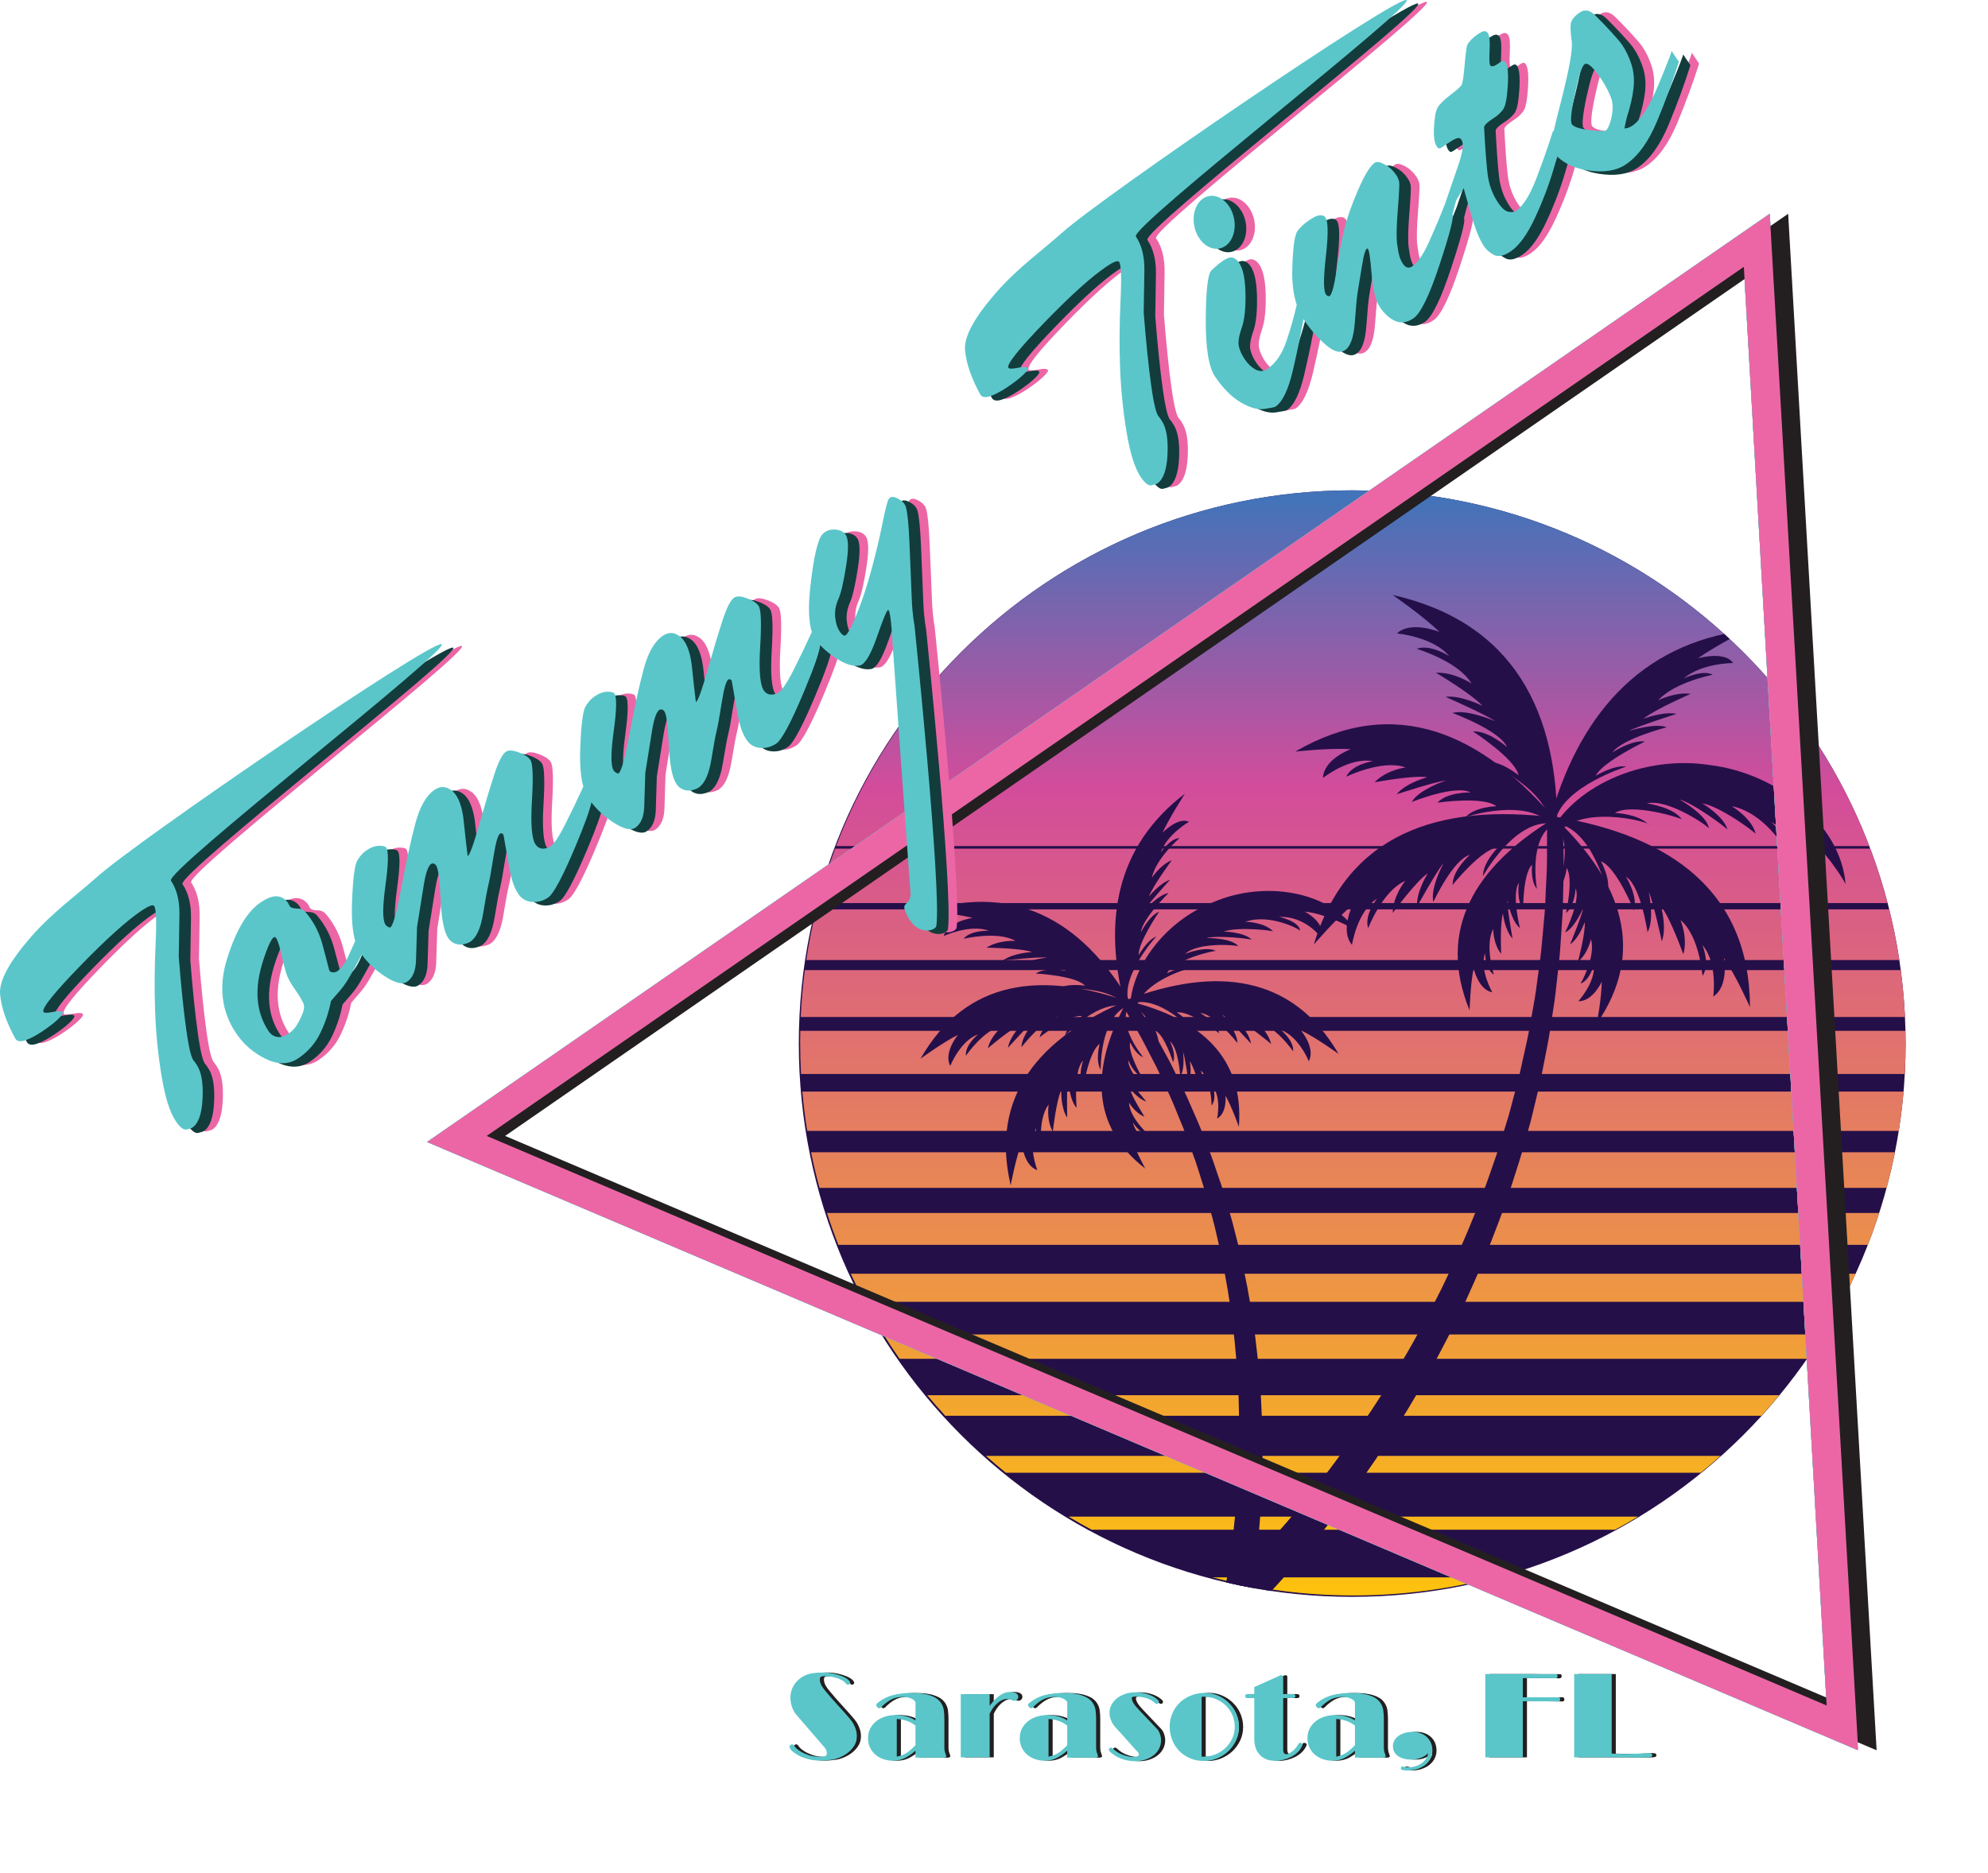 <?xml version="1.0" encoding="UTF-8" standalone="no"?><!DOCTYPE svg PUBLIC "-//W3C//DTD SVG 1.1//EN" "http://www.w3.org/Graphics/SVG/1.1/DTD/svg11.dtd"><svg width="100%" height="100%" viewBox="0 0 5731 5402" version="1.1" xmlns="http://www.w3.org/2000/svg" xmlns:xlink="http://www.w3.org/1999/xlink" xml:space="preserve" xmlns:serif="http://www.serif.com/" style="fill-rule:evenodd;clip-rule:evenodd;stroke-miterlimit:10;"><g id="Layer-1" serif:id="Layer 1"><path d="M2291.61,5045.12c-0.937,-1.142 -1.754,-2.408 -2.454,-3.779c-0.7,-1.375 -1.05,-2.867 -1.05,-4.471c0,-1.146 0.583,-2.579 1.75,-4.3c1.167,-1.717 3.033,-2.575 5.604,-2.575c1.163,0 2.15,0.288 2.975,0.858c0.813,0.575 1.45,1.092 1.925,1.546c0.7,0.921 1.275,1.717 1.75,2.404c-0.237,0 1.1,1.671 4.021,4.988c2.917,3.325 7.463,6.875 13.65,10.654c6.179,3.788 13.879,7.279 23.1,10.488c9.213,3.208 20.121,4.812 32.721,4.812c7.7,0 12.95,-0.746 15.746,-2.237c2.8,-1.484 4.2,-4.175 4.2,-8.075c-0,-2.975 -0.584,-5.846 -1.75,-8.596c-1.171,-2.75 -2.221,-4.692 -3.146,-5.842l-84.346,-97.971c-4.196,-4.808 -7.871,-11.566 -11.021,-20.279c-3.15,-8.708 -4.725,-17.992 -4.725,-27.846c0,-10.083 1.925,-19.304 5.775,-27.671c3.85,-8.362 8.921,-15.583 15.221,-21.658c6.3,-6.067 13.529,-10.942 21.7,-14.604c8.163,-3.663 16.675,-5.846 25.546,-6.533c6.3,-0.459 11.196,-0.863 14.696,-1.205c3.504,-0.345 6.883,-0.516 10.154,-0.516c10.025,-0 19.771,0.975 29.221,2.921c9.45,1.95 17.85,4.358 25.196,7.22c7.35,2.867 13.241,6.075 17.675,9.625c4.429,3.559 6.65,6.934 6.65,10.142c-0,1.608 -0.759,2.921 -2.275,3.954c-1.521,1.029 -2.859,1.546 -4.025,1.546c-1.171,0 -2.221,-0.4 -3.15,-1.204c-0.934,-0.8 -1.634,-1.546 -2.1,-2.233c-3.738,-4.35 -8.284,-7.909 -13.65,-10.659c-5.371,-2.75 -10.967,-4.921 -16.796,-6.529c-5.834,-1.6 -11.725,-2.692 -17.675,-3.267c-5.95,-0.57 -11.259,-0.858 -15.921,-0.858c-3.271,0 -6.013,0.571 -8.225,1.721c-2.221,1.146 -3.325,3.779 -3.325,7.904c-0,3.213 0.579,6.588 1.75,10.142c1.162,3.554 2.679,6.7 4.55,9.45c2.1,3.666 5.537,8.366 10.321,14.096c4.779,5.729 10.087,11.975 15.925,18.733c5.829,6.762 12.016,13.696 18.55,20.8c6.525,7.104 12.712,13.917 18.546,20.45c5.833,6.529 10.966,12.433 15.4,17.704c4.429,5.271 7.579,9.4 9.45,12.371c2.1,3.442 4.075,7.221 5.95,11.346c1.625,3.671 3.087,7.854 4.37,12.55c1.28,4.7 1.925,9.912 1.925,15.641c0,11.23 -2.92,21.084 -8.745,29.559c-5.838,8.483 -12.834,15.529 -21,21.141c-8.167,5.617 -16.571,9.917 -25.196,12.888c-8.634,2.979 -15.871,4.583 -21.7,4.817c-2.567,0.454 -6.359,0.908 -11.375,1.375c-5.021,0.454 -10.909,0.687 -17.671,0.687c-13.071,0 -24.675,-1.433 -34.821,-4.296c-10.154,-2.871 -18.612,-6.016 -25.375,-9.454c-6.771,-3.437 -13.771,-8.021 -20.996,-13.75c-1.4,-1.375 -2.571,-2.75 -3.5,-4.125" style="fill:#231f20;fill-rule:nonzero;"/><path d="M2607.98,5062.65c8.862,-2.75 16.675,-6.817 23.446,-12.204c6.762,-5.38 13.3,-11.396 19.604,-18.046l-0,-56.375c-7.238,-5.959 -15.579,-10.538 -25.029,-13.75c-9.446,-3.204 -19.075,-5.038 -28.871,-5.5l-0,108.625c1.866,-0.454 3.671,-0.913 5.421,-1.375c1.75,-0.454 3.558,-0.913 5.429,-1.375m-56.696,-138.875c-1.871,1.375 -3.388,2.062 -4.55,2.062c-1.871,0 -3.796,-1.083 -5.775,-3.262c-1.988,-2.179 -2.975,-4.296 -2.975,-6.363c-0,-1.6 0.7,-2.971 2.1,-4.125c14.462,-11.912 29.75,-19.937 45.846,-24.062c16.096,-4.121 33.125,-6.188 51.096,-6.188c5.6,0 12.304,0.171 20.125,0.517c7.812,0.346 15.8,1.375 23.97,3.096c8.167,1.716 15.98,4.354 23.45,7.904c7.463,3.558 13.65,8.542 18.546,14.954c5.367,7.338 8.575,15.125 9.625,23.371c1.05,8.254 1.575,16.621 1.575,25.096l0,80.441c0,7.559 0.875,13.575 2.629,18.046c1.75,4.467 2.625,7.388 2.625,8.763c0,1.15 -0.3,1.891 -0.875,2.233c-0.587,0.346 -1.225,0.75 -1.925,1.204c-0.937,0.459 -1.754,0.688 -2.454,0.688l-83.287,-0l-0,-19.938c-8.404,7.567 -17.917,14.267 -28.529,20.109c-10.617,5.845 -22.805,8.766 -36.571,8.766c-10.271,0 -19.771,-1.604 -28.525,-4.808c-8.746,-3.217 -16.334,-7.679 -22.746,-13.408c-6.421,-5.725 -11.433,-12.55 -15.05,-20.455c-3.617,-7.908 -5.425,-16.554 -5.425,-25.954c-0,-11.225 2.333,-21.021 7,-29.391c4.667,-8.359 10.729,-15.346 18.2,-20.967c7.462,-5.617 15.921,-9.796 25.371,-12.55c9.454,-2.746 19.075,-4.121 28.875,-4.121c10.496,0 20.65,1.263 30.446,3.779c9.8,2.525 18.783,6.417 26.954,11.688l-0,-52.25c-0.7,-2.288 -2.279,-4.409 -4.729,-6.359c-2.45,-1.941 -5.367,-3.612 -8.75,-4.987c-3.388,-1.375 -7.063,-2.404 -11.025,-3.092c-3.971,-0.687 -7.934,-1.029 -11.896,-1.029c-13.304,0 -24.792,2.638 -34.475,7.908c-9.684,5.271 -19.309,12.834 -28.871,22.684" style="fill:#231f20;fill-rule:nonzero;"/><path d="M2781.56,4885.28l83.287,0l0,33.688c8.167,-11.459 17.325,-21.025 27.475,-28.704c10.15,-7.675 20.825,-11.517 32.025,-11.517c2.325,-0 4.838,0.229 7.521,0.687c2.684,0.463 5.188,1.205 7.525,2.238c2.329,1.029 4.254,2.462 5.775,4.296c1.517,1.833 2.275,4.121 2.275,6.871c0,3.216 -1.171,5.904 -3.5,8.079c-2.333,2.179 -5.25,3.266 -8.75,3.266c-1.866,0 -4.55,-0.858 -8.05,-2.579c-3.496,-1.716 -7.121,-2.575 -10.846,-2.575c-5.833,0 -11.258,1.2 -16.275,3.609c-5.016,2.404 -9.741,5.62 -14.175,9.625c-4.433,4.008 -8.395,8.537 -11.895,13.575c-3.5,5.045 -6.538,10.316 -9.105,15.812l0,125.817l-83.287,-0l-0,-182.188Z" style="fill:#231f20;fill-rule:nonzero;"/><path d="M3045.44,5062.65c8.862,-2.75 16.675,-6.817 23.446,-12.204c6.762,-5.38 13.296,-11.396 19.6,-18.046l-0,-56.375c-7.234,-5.959 -15.575,-10.538 -25.025,-13.75c-9.446,-3.204 -19.075,-5.038 -28.871,-5.5l-0,108.625c1.867,-0.454 3.671,-0.913 5.421,-1.375c1.75,-0.454 3.558,-0.913 5.429,-1.375m-56.696,-138.875c-1.871,1.375 -3.387,2.062 -4.55,2.062c-1.871,0 -3.796,-1.083 -5.775,-3.262c-1.987,-2.179 -2.975,-4.296 -2.975,-6.363c0,-1.6 0.7,-2.971 2.1,-4.125c14.463,-11.912 29.75,-19.937 45.846,-24.062c16.096,-4.121 33.125,-6.188 51.096,-6.188c5.596,0 12.304,0.171 20.125,0.517c7.812,0.346 15.8,1.375 23.971,3.096c8.166,1.716 15.979,4.354 23.45,7.904c7.462,3.558 13.645,8.542 18.545,14.954c5.367,7.338 8.571,15.125 9.621,23.371c1.05,8.254 1.575,16.621 1.575,25.096l0,80.441c0,7.559 0.875,13.575 2.629,18.046c1.75,4.467 2.625,7.388 2.625,8.763c0,1.15 -0.295,1.891 -0.875,2.233c-0.587,0.346 -1.225,0.75 -1.925,1.204c-0.933,0.459 -1.754,0.688 -2.454,0.688l-83.287,-0l-0,-19.938c-8.404,7.567 -17.913,14.267 -28.525,20.109c-10.617,5.845 -22.804,8.766 -36.571,8.766c-10.271,0 -19.771,-1.604 -28.525,-4.808c-8.746,-3.217 -16.333,-7.679 -22.746,-13.408c-6.421,-5.725 -11.433,-12.55 -15.05,-20.455c-3.617,-7.908 -5.425,-16.554 -5.425,-25.954c0,-11.225 2.333,-21.021 7,-29.391c4.667,-8.359 10.729,-15.346 18.2,-20.967c7.463,-5.617 15.921,-9.796 25.371,-12.55c9.454,-2.746 19.075,-4.121 28.875,-4.121c10.496,0 20.65,1.263 30.446,3.779c9.8,2.525 18.779,6.417 26.95,11.688l-0,-52.25c-0.7,-2.288 -2.279,-4.409 -4.729,-6.359c-2.45,-1.941 -5.367,-3.612 -8.746,-4.987c-3.388,-1.375 -7.063,-2.404 -11.025,-3.092c-3.971,-0.687 -7.934,-1.029 -11.896,-1.029c-13.304,0 -24.792,2.638 -34.475,7.908c-9.683,5.271 -19.308,12.834 -28.871,22.684" style="fill:#231f20;fill-rule:nonzero;"/><path d="M3351.66,4903.5c0.7,1.375 1.05,2.638 1.05,3.779c0,1.842 -0.587,3.267 -1.75,4.296c-1.17,1.038 -2.57,1.55 -4.2,1.55c-1.633,0 -3.033,-0.458 -4.204,-1.375c-6.766,-6.641 -15.108,-11.571 -25.016,-14.779c-9.921,-3.208 -20.009,-4.817 -30.275,-4.817l-3.85,0c-2.1,0 -4.084,0.292 -5.95,0.859c-1.871,0.579 -2.8,2.125 -2.8,4.646c-0,2.52 0.929,5.787 2.8,9.795c1.866,4.013 4.666,8.196 8.4,12.546c1.633,2.063 4.662,5.45 9.1,10.142c4.429,4.696 8.925,9.45 13.475,14.262c4.55,4.817 10.437,11.005 17.67,18.563c3.963,4.129 7.175,7.508 9.625,10.142c2.45,2.637 4.725,5.045 6.821,7.216c2.1,2.184 3.384,3.5 3.854,3.959c3.963,3.895 7.055,9.054 9.275,15.466c2.213,6.421 3.325,12.604 3.325,18.563c0,8.712 -1.925,16.791 -5.775,24.233c-3.85,7.45 -9.158,13.813 -15.925,19.079c-6.766,5.275 -14.7,9.396 -23.795,12.375c-9.1,2.975 -18.9,4.467 -29.4,4.467c-13.771,-0 -27.18,-2.467 -40.246,-7.388c-13.071,-4.925 -24.267,-12.087 -33.6,-21.483c-1.167,-1.146 -1.75,-2.633 -1.75,-4.471c-0,-1.604 0.583,-2.975 1.75,-4.125c1.171,-1.141 2.571,-1.716 4.2,-1.716c1.4,-0 3.033,0.687 4.904,2.062c7.462,7.558 16.387,13.463 26.771,17.7c10.379,4.246 21.175,6.704 32.371,7.392c4.9,-0.225 8.862,-0.913 11.9,-2.063c3.029,-1.141 4.55,-3.096 4.55,-5.841c-0,-2.063 -0.821,-3.955 -2.45,-5.671c-1.638,-1.721 -2.921,-3.15 -3.85,-4.3c-0.467,-0.225 -1.638,-1.429 -3.5,-3.609c-1.871,-2.175 -4.321,-4.925 -7.35,-8.25c-3.034,-3.32 -6.359,-7.05 -9.971,-11.175c-3.621,-4.12 -7.296,-8.245 -11.029,-12.375c-8.867,-9.85 -18.896,-20.966 -30.092,-33.341c-5.6,-6.413 -9.746,-13.234 -12.429,-20.454c-2.679,-7.217 -4.025,-14.034 -4.025,-20.455c-0,-8.016 1.871,-15.579 5.6,-22.683c3.733,-7.1 8.929,-13.346 15.575,-18.733c6.65,-5.384 14.637,-9.684 23.971,-12.892c9.333,-3.208 19.716,-4.812 31.15,-4.812c11.895,-0 23.679,1.945 35.345,5.841c11.663,3.9 21.58,9.854 29.75,17.875" style="fill:#231f20;fill-rule:nonzero;"/><path d="M3482.89,4892.5c-1.171,-0 -2.337,0.058 -3.5,0.17c-1.171,0.117 -2.333,0.171 -3.504,0.171l-0,172.563l6.304,-0c11.425,-0 22.571,-2.171 33.421,-6.529c10.85,-4.35 20.35,-10.371 28.521,-18.046c8.162,-7.675 14.754,-16.729 19.775,-27.159c5.012,-10.425 7.525,-21.829 7.525,-34.204c-0,-12.829 -2.45,-24.575 -7.35,-35.233c-4.9,-10.658 -11.492,-19.821 -19.775,-27.5c-8.284,-7.675 -17.734,-13.633 -28.346,-17.875c-10.617,-4.238 -21.646,-6.358 -33.071,-6.358m-99.046,86.279c0,-12.142 2.221,-23.942 6.65,-35.404c4.434,-11.459 10.904,-21.713 19.425,-30.767c8.513,-9.05 19.017,-16.379 31.5,-22c12.475,-5.613 26.884,-8.646 43.221,-9.113l2.1,0c12.596,0 25.25,2.813 37.971,8.425c12.712,5.617 23.971,13.809 33.771,24.575c8.166,8.713 14.404,18.796 18.725,30.255c4.312,11.462 6.471,23.029 6.471,34.716c-0,14.213 -2.796,27.275 -8.396,39.188c-5.6,11.921 -13.071,22.291 -22.4,31.108c-9.334,8.825 -20.071,15.704 -32.196,20.625c-12.138,4.929 -24.733,7.392 -37.796,7.392c-15.871,-0 -29.925,-2.809 -42.171,-8.421c-12.254,-5.613 -22.575,-13.004 -30.975,-22.171c-8.396,-9.162 -14.816,-19.704 -19.25,-31.625c-4.429,-11.912 -6.65,-24.179 -6.65,-36.783" style="fill:#231f20;fill-rule:nonzero;"/><path d="M3755.51,5028.28c0.929,-1.829 2.329,-2.75 4.2,-2.75c1.4,-0 2.912,0.404 4.55,1.204c1.625,0.804 2.45,2.125 2.45,3.954c-0,1.15 -0.35,2.404 -1.05,3.779c-3.038,6.879 -7.35,13.009 -12.95,18.392c-5.6,5.387 -11.958,9.858 -19.075,13.404c-7.117,3.554 -14.583,6.304 -22.396,8.254c-7.821,1.942 -15.346,2.921 -22.575,2.921c-11.896,0 -21.758,-2.012 -29.575,-6.017c-7.817,-4.004 -14.058,-9.05 -18.721,-15.125c-4.671,-6.066 -7.933,-12.658 -9.796,-19.766c-1.875,-7.1 -2.8,-13.629 -2.8,-19.596l0,-120.313l-21,0c-1.87,-0.454 -3.266,-1.25 -4.2,-2.404c-0.937,-1.141 -1.4,-2.287 -1.4,-3.437c0,-2.975 1.863,-4.925 5.6,-5.842l21,0l0,-20.283l75.242,-33.684l0.7,0c0.229,0 0.525,-0.054 0.875,-0.175c0.35,-0.112 0.754,-0.175 1.225,-0.175c1.167,0 2.329,0.296 3.5,0.863c1.163,0.575 1.75,1.892 1.75,3.954l0,49.5l29.046,0c2.1,0.229 3.675,0.917 4.725,2.063c1.05,1.145 1.575,2.404 1.575,3.779c-0,1.375 -0.525,2.637 -1.575,3.783c-1.05,1.15 -2.625,1.838 -4.725,2.058l-29.046,0l0,148.159c0,5.046 0.875,8.591 2.625,10.658c1.75,2.063 3.9,3.096 6.475,3.096c0.7,-0 1.975,-0.229 3.846,-0.688l5.6,-2.75c5.362,-2.754 10.325,-6.591 14.875,-11.516c4.55,-4.929 8.225,-10.021 11.025,-15.3" style="fill:#231f20;fill-rule:nonzero;"/><path d="M3874.85,5062.65c8.862,-2.75 16.675,-6.817 23.446,-12.204c6.762,-5.38 13.295,-11.396 19.6,-18.046l-0,-56.375c-7.234,-5.959 -15.575,-10.538 -25.025,-13.75c-9.446,-3.204 -19.075,-5.038 -28.871,-5.5l-0,108.625c1.866,-0.454 3.671,-0.913 5.421,-1.375c1.75,-0.454 3.558,-0.913 5.429,-1.375m-56.696,-138.875c-1.871,1.375 -3.388,2.062 -4.55,2.062c-1.871,0 -3.796,-1.083 -5.775,-3.262c-1.988,-2.179 -2.975,-4.296 -2.975,-6.363c-0,-1.6 0.7,-2.971 2.1,-4.125c14.462,-11.912 29.75,-19.937 45.846,-24.062c16.096,-4.121 33.125,-6.188 51.096,-6.188c5.595,0 12.304,0.171 20.125,0.517c7.812,0.346 15.8,1.375 23.97,3.096c8.167,1.716 15.98,4.354 23.45,7.904c7.463,3.558 13.646,8.542 18.546,14.954c5.367,7.338 8.571,15.125 9.621,23.371c1.05,8.254 1.575,16.621 1.575,25.096l0,80.441c0,7.559 0.875,13.575 2.629,18.046c1.75,4.467 2.625,7.388 2.625,8.763c0,1.15 -0.296,1.891 -0.875,2.233c-0.587,0.346 -1.225,0.75 -1.925,1.204c-0.933,0.459 -1.754,0.688 -2.454,0.688l-83.287,-0l-0,-19.938c-8.405,7.567 -17.913,14.267 -28.525,20.109c-10.617,5.845 -22.805,8.766 -36.571,8.766c-10.271,0 -19.771,-1.604 -28.525,-4.808c-8.746,-3.217 -16.334,-7.679 -22.746,-13.408c-6.421,-5.725 -11.433,-12.55 -15.05,-20.455c-3.617,-7.908 -5.425,-16.554 -5.425,-25.954c-0,-11.225 2.333,-21.021 7,-29.391c4.667,-8.359 10.729,-15.346 18.2,-20.967c7.462,-5.617 15.921,-9.796 25.371,-12.55c9.454,-2.746 19.075,-4.121 28.875,-4.121c10.496,0 20.65,1.263 30.446,3.779c9.8,2.525 18.779,6.417 26.95,11.688l-0,-52.25c-0.7,-2.288 -2.28,-4.409 -4.73,-6.359c-2.45,-1.941 -5.366,-3.612 -8.745,-4.987c-3.388,-1.375 -7.063,-2.404 -11.025,-3.092c-3.971,-0.687 -7.934,-1.029 -11.896,-1.029c-13.304,0 -24.792,2.638 -34.475,7.908c-9.684,5.271 -19.309,12.834 -28.871,22.684" style="fill:#231f20;fill-rule:nonzero;"/><path d="M4055.08,5103.91c-3.27,-0.921 -4.9,-2.525 -4.9,-4.813c0,-1.375 0.292,-2.575 0.875,-3.608c0.58,-1.033 1.455,-1.55 2.625,-1.55c2.563,0 5.305,0.4 8.225,1.204c2.913,0.8 5.888,1.204 8.921,1.204c5.834,0 11.667,-0.687 17.5,-2.066c5.829,-1.371 11.313,-3.492 16.45,-6.354c5.125,-2.867 9.679,-6.48 13.646,-10.834c3.963,-4.35 7,-9.396 9.1,-15.121c0.229,-0.458 0.467,-1.258 0.7,-2.408c0.229,-1.142 0.467,-2.517 0.7,-4.125c-5.367,5.5 -12.308,9.971 -20.821,13.408c-8.521,3.438 -17.675,5.155 -27.475,5.155c-7.7,-0 -14.758,-0.859 -21.171,-2.575c-6.42,-1.721 -12.02,-4.18 -16.8,-7.392c-4.783,-3.208 -8.516,-7.221 -11.2,-12.033c-2.683,-4.809 -4.025,-10.313 -4.025,-16.5c0,-6.413 1.517,-12.205 4.55,-17.359c3.034,-5.154 7.117,-9.504 12.25,-13.062c5.13,-3.55 11.08,-6.296 17.85,-8.25c6.763,-1.942 13.996,-2.921 21.696,-2.921c7.929,-0 15.4,1.204 22.4,3.608c6.996,2.409 13.121,5.963 18.371,10.654c5.25,4.7 9.329,10.375 12.25,17.017c2.917,6.65 4.375,14.217 4.375,22.692c0,7.791 -1.696,15.179 -5.075,22.171c-3.383,6.987 -8.171,13.062 -14.35,18.216c-6.183,5.154 -13.708,9.284 -22.571,12.375c-8.871,3.096 -18.783,4.642 -29.75,4.642c-2.571,-0 -5.133,-0.117 -7.696,-0.346c-2.57,-0.229 -4.787,-0.575 -6.65,-1.029" style="fill:#231f20;fill-rule:nonzero;"/><path d="M4293.75,4827.19l121.962,0c6.179,0 12.713,0.063 19.6,0.175c6.879,0.117 13.471,0.171 19.775,0.171l41.996,-0c2.1,-0 3.437,0.575 4.025,1.717c0.575,1.15 0.875,2.295 0.875,3.437c-0,4.588 -2.338,6.879 -7.004,6.879c-2.334,0 -5.484,-0.116 -9.45,-0.346c-3.967,-0.225 -7.346,-0.341 -10.146,-0.341l-73.496,-0l0,55.341l102.192,0c3.729,0 5.6,1.95 5.6,5.842c-0,2.529 -0.584,4.188 -1.75,4.988c-1.171,0.804 -3.034,1.204 -5.596,1.204c-1.175,-0 -3.738,-0.054 -7.704,-0.171c-3.967,-0.117 -8.984,-0.175 -15.046,-0.175c-6.071,-0 -12.896,-0.054 -20.471,-0.171c-7.587,-0.117 -15.346,-0.171 -23.275,-0.171l-18.725,0c-5.721,0 -10.792,0.117 -15.225,0.342l0,161.562l-108.137,0l-0,-240.283Z" style="fill:#231f20;fill-rule:nonzero;"/><path d="M4549.93,4827.19l108.138,0l-0,229.283c3.033,0.23 7.466,0.463 13.304,0.688c5.825,0.229 13.175,0.342 22.046,0.342c21.462,-0 38.083,-0.396 49.866,-1.205c11.78,-0.795 18.955,-1.2 21.525,-1.2c1.63,0 3.73,0.292 6.3,0.859c2.563,0.575 3.85,2.466 3.85,5.675c0,2.75 -1.812,4.466 -5.425,5.154c-3.62,0.687 -10.795,1.029 -21.525,1.029l-16.095,0c-6.071,0 -12.075,-0.058 -18.021,-0.171c-5.954,-0.116 -11.263,-0.171 -15.929,-0.171l-148.034,0l0,-240.283Z" style="fill:#231f20;fill-rule:nonzero;"/><path d="M2279.71,5045.12c-0.937,-1.142 -1.754,-2.408 -2.454,-3.779c-0.7,-1.375 -1.05,-2.867 -1.05,-4.471c0,-1.146 0.583,-2.579 1.75,-4.3c1.167,-1.717 3.033,-2.575 5.604,-2.575c1.163,0 2.15,0.288 2.975,0.858c0.813,0.575 1.45,1.092 1.925,1.546c0.7,0.921 1.275,1.717 1.75,2.404c-0.237,0 1.1,1.671 4.021,4.988c2.917,3.325 7.463,6.875 13.65,10.654c6.179,3.788 13.879,7.279 23.1,10.488c9.213,3.208 20.121,4.812 32.721,4.812c7.7,0 12.95,-0.746 15.746,-2.237c2.8,-1.484 4.2,-4.175 4.2,-8.075c-0,-2.975 -0.584,-5.846 -1.75,-8.596c-1.171,-2.75 -2.221,-4.692 -3.146,-5.842l-84.346,-97.971c-4.196,-4.808 -7.871,-11.566 -11.021,-20.279c-3.15,-8.708 -4.725,-17.992 -4.725,-27.846c0,-10.083 1.925,-19.304 5.775,-27.671c3.85,-8.362 8.921,-15.583 15.221,-21.658c6.3,-6.067 13.529,-10.942 21.7,-14.604c8.163,-3.663 16.675,-5.846 25.546,-6.533c6.3,-0.459 11.196,-0.863 14.696,-1.205c3.504,-0.345 6.883,-0.516 10.154,-0.516c10.025,-0 19.771,0.975 29.221,2.921c9.45,1.95 17.85,4.358 25.196,7.22c7.35,2.867 13.241,6.075 17.675,9.625c4.429,3.559 6.65,6.934 6.65,10.142c-0,1.608 -0.759,2.921 -2.275,3.954c-1.521,1.029 -2.859,1.546 -4.025,1.546c-1.171,0 -2.221,-0.4 -3.15,-1.204c-0.934,-0.8 -1.634,-1.546 -2.1,-2.233c-3.738,-4.35 -8.284,-7.909 -13.65,-10.659c-5.371,-2.75 -10.967,-4.921 -16.796,-6.529c-5.834,-1.6 -11.725,-2.692 -17.675,-3.267c-5.95,-0.57 -11.259,-0.858 -15.921,-0.858c-3.271,0 -6.013,0.571 -8.225,1.721c-2.221,1.146 -3.325,3.779 -3.325,7.904c-0,3.213 0.579,6.588 1.75,10.142c1.162,3.554 2.679,6.7 4.55,9.45c2.1,3.666 5.537,8.366 10.321,14.096c4.779,5.729 10.087,11.975 15.925,18.733c5.829,6.762 12.016,13.696 18.55,20.8c6.525,7.104 12.712,13.917 18.546,20.45c5.833,6.529 10.966,12.433 15.4,17.704c4.429,5.271 7.579,9.4 9.45,12.371c2.1,3.442 4.075,7.221 5.95,11.346c1.625,3.671 3.087,7.854 4.37,12.55c1.28,4.7 1.925,9.912 1.925,15.641c0,11.23 -2.92,21.084 -8.745,29.559c-5.838,8.483 -12.834,15.529 -21,21.141c-8.167,5.617 -16.571,9.917 -25.196,12.888c-8.634,2.979 -15.871,4.583 -21.7,4.817c-2.567,0.454 -6.359,0.908 -11.375,1.375c-5.021,0.454 -10.909,0.687 -17.671,0.687c-13.071,0 -24.675,-1.433 -34.821,-4.296c-10.154,-2.871 -18.612,-6.016 -25.375,-9.454c-6.771,-3.437 -13.771,-8.021 -20.996,-13.75c-1.4,-1.375 -2.571,-2.75 -3.5,-4.125" style="fill:#5ac6ca;fill-rule:nonzero;"/><path d="M2596.08,5062.65c8.862,-2.75 16.675,-6.817 23.446,-12.204c6.762,-5.38 13.296,-11.396 19.6,-18.046l-0,-56.375c-7.234,-5.959 -15.575,-10.538 -25.025,-13.75c-9.446,-3.204 -19.075,-5.038 -28.871,-5.5l-0,108.625c1.867,-0.454 3.671,-0.913 5.421,-1.375c1.75,-0.454 3.558,-0.913 5.429,-1.375m-56.696,-138.875c-1.871,1.375 -3.387,2.062 -4.55,2.062c-1.871,0 -3.796,-1.083 -5.775,-3.262c-1.987,-2.179 -2.975,-4.296 -2.975,-6.363c0,-1.6 0.7,-2.971 2.1,-4.125c14.463,-11.912 29.75,-19.937 45.846,-24.062c16.096,-4.121 33.125,-6.188 51.096,-6.188c5.596,0 12.3,0.171 20.121,0.517c7.812,0.346 15.8,1.375 23.97,3.096c8.167,1.716 15.98,4.354 23.45,7.904c7.463,3.558 13.65,8.542 18.546,14.954c5.367,7.338 8.575,15.125 9.625,23.371c1.05,8.254 1.575,16.621 1.575,25.096l0,80.441c0,7.559 0.875,13.575 2.629,18.046c1.75,4.467 2.625,7.388 2.625,8.763c0,1.15 -0.3,1.891 -0.875,2.233c-0.587,0.346 -1.225,0.75 -1.925,1.204c-0.937,0.459 -1.754,0.688 -2.454,0.688l-83.287,-0l-0,-19.938c-8.404,7.567 -17.913,14.267 -28.525,20.109c-10.617,5.845 -22.804,8.766 -36.571,8.766c-10.271,0 -19.771,-1.604 -28.525,-4.808c-8.746,-3.217 -16.333,-7.679 -22.746,-13.408c-6.421,-5.725 -11.433,-12.55 -15.05,-20.455c-3.617,-7.908 -5.425,-16.554 -5.425,-25.954c0,-11.225 2.333,-21.021 7,-29.391c4.667,-8.359 10.729,-15.346 18.2,-20.967c7.463,-5.617 15.921,-9.796 25.371,-12.55c9.454,-2.746 19.075,-4.121 28.875,-4.121c10.496,0 20.65,1.263 30.446,3.779c9.8,2.525 18.779,6.417 26.95,11.688l-0,-52.25c-0.7,-2.288 -2.279,-4.409 -4.729,-6.359c-2.45,-1.941 -5.367,-3.612 -8.746,-4.987c-3.388,-1.375 -7.063,-2.404 -11.025,-3.092c-3.971,-0.687 -7.934,-1.029 -11.896,-1.029c-13.304,0 -24.792,2.638 -34.475,7.908c-9.683,5.271 -19.308,12.834 -28.871,22.684" style="fill:#5ac6ca;fill-rule:nonzero;"/><path d="M2769.66,4885.28l83.287,0l0,33.688c8.167,-11.459 17.325,-21.025 27.475,-28.704c10.15,-7.675 20.825,-11.517 32.025,-11.517c2.325,-0 4.838,0.229 7.521,0.687c2.683,0.463 5.188,1.205 7.525,2.238c2.329,1.029 4.254,2.462 5.775,4.296c1.517,1.833 2.275,4.121 2.275,6.871c0,3.216 -1.171,5.904 -3.5,8.079c-2.333,2.179 -5.25,3.266 -8.75,3.266c-1.867,0 -4.55,-0.858 -8.05,-2.579c-3.496,-1.716 -7.121,-2.575 -10.846,-2.575c-5.833,0 -11.258,1.2 -16.275,3.609c-5.016,2.404 -9.741,5.62 -14.175,9.625c-4.433,4.008 -8.396,8.537 -11.896,13.575c-3.5,5.045 -6.537,10.316 -9.104,15.812l0,125.817l-83.287,-0l-0,-182.188Z" style="fill:#5ac6ca;fill-rule:nonzero;"/><path d="M3033.54,5062.65c8.863,-2.75 16.675,-6.817 23.446,-12.204c6.763,-5.38 13.296,-11.396 19.6,-18.046l0,-56.375c-7.233,-5.959 -15.575,-10.538 -25.025,-13.75c-9.446,-3.204 -19.075,-5.038 -28.871,-5.5l0,108.625c1.867,-0.454 3.671,-0.913 5.421,-1.375c1.75,-0.454 3.558,-0.913 5.429,-1.375m-56.696,-138.875c-1.87,1.375 -3.387,2.062 -4.55,2.062c-1.87,0 -3.795,-1.083 -5.775,-3.262c-1.987,-2.179 -2.975,-4.296 -2.975,-6.363c0,-1.6 0.7,-2.971 2.1,-4.125c14.463,-11.912 29.75,-19.937 45.846,-24.062c16.096,-4.121 33.125,-6.188 51.096,-6.188c5.596,0 12.304,0.171 20.125,0.517c7.813,0.346 15.8,1.375 23.971,3.096c8.167,1.716 15.979,4.354 23.45,7.904c7.462,3.558 13.646,8.542 18.546,14.954c5.366,7.338 8.571,15.125 9.621,23.371c1.05,8.254 1.575,16.621 1.575,25.096l-0,80.441c-0,7.559 0.875,13.575 2.629,18.046c1.75,4.467 2.625,7.388 2.625,8.763c-0,1.15 -0.296,1.891 -0.875,2.233c-0.588,0.346 -1.225,0.75 -1.925,1.204c-0.934,0.459 -1.754,0.688 -2.454,0.688l-83.288,-0l0,-19.938c-8.404,7.567 -17.912,14.267 -28.525,20.109c-10.617,5.845 -22.804,8.766 -36.571,8.766c-10.271,0 -19.771,-1.604 -28.525,-4.808c-8.746,-3.217 -16.333,-7.679 -22.746,-13.408c-6.42,-5.725 -11.433,-12.55 -15.05,-20.455c-3.616,-7.908 -5.425,-16.554 -5.425,-25.954c0,-11.225 2.334,-21.021 7,-29.391c4.667,-8.359 10.73,-15.346 18.2,-20.967c7.463,-5.617 15.921,-9.796 25.371,-12.55c9.454,-2.746 19.075,-4.121 28.875,-4.121c10.496,0 20.65,1.263 30.446,3.779c9.8,2.525 18.779,6.417 26.95,11.688l0,-52.25c-0.7,-2.288 -2.279,-4.409 -4.729,-6.359c-2.45,-1.941 -5.367,-3.612 -8.746,-4.987c-3.387,-1.375 -7.062,-2.404 -11.025,-3.092c-3.971,-0.687 -7.933,-1.029 -11.896,-1.029c-13.304,0 -24.791,2.638 -34.475,7.908c-9.683,5.271 -19.308,12.834 -28.871,22.684" style="fill:#5ac6ca;fill-rule:nonzero;"/><path d="M3339.75,4903.5c0.7,1.375 1.05,2.638 1.05,3.779c-0,1.842 -0.588,3.267 -1.75,4.296c-1.171,1.038 -2.571,1.55 -4.2,1.55c-1.634,0 -3.034,-0.458 -4.204,-1.375c-6.767,-6.641 -15.109,-11.571 -25.017,-14.779c-9.921,-3.208 -20.008,-4.817 -30.275,-4.817l-3.85,0c-2.1,0 -4.083,0.292 -5.95,0.859c-1.871,0.579 -2.8,2.125 -2.8,4.646c-0,2.52 0.929,5.787 2.8,9.795c1.867,4.013 4.667,8.196 8.4,12.546c1.633,2.063 4.662,5.45 9.1,10.142c4.429,4.696 8.925,9.45 13.475,14.262c4.55,4.817 10.437,11.005 17.671,18.563c3.962,4.129 7.175,7.508 9.625,10.142c2.45,2.637 4.725,5.045 6.821,7.216c2.1,2.184 3.383,3.5 3.854,3.959c3.962,3.895 7.054,9.054 9.275,15.466c2.212,6.421 3.325,12.604 3.325,18.563c-0,8.712 -1.925,16.791 -5.775,24.233c-3.85,7.45 -9.159,13.813 -15.925,19.079c-6.767,5.275 -14.7,9.396 -23.796,12.375c-9.1,2.975 -18.9,4.467 -29.4,4.467c-13.771,-0 -27.179,-2.467 -40.246,-7.388c-13.071,-4.925 -24.267,-12.087 -33.6,-21.483c-1.167,-1.146 -1.75,-2.633 -1.75,-4.471c0,-1.604 0.583,-2.975 1.75,-4.125c1.171,-1.141 2.571,-1.716 4.2,-1.716c1.4,-0 3.033,0.687 4.904,2.062c7.463,7.558 16.388,13.463 26.771,17.7c10.379,4.246 21.175,6.704 32.371,7.392c4.9,-0.225 8.862,-0.913 11.9,-2.063c3.029,-1.141 4.55,-3.096 4.55,-5.841c-0,-2.063 -0.821,-3.955 -2.45,-5.671c-1.638,-1.721 -2.921,-3.15 -3.85,-4.3c-0.467,-0.225 -1.638,-1.429 -3.5,-3.609c-1.871,-2.175 -4.321,-4.925 -7.35,-8.25c-3.033,-3.32 -6.358,-7.05 -9.971,-11.175c-3.621,-4.12 -7.296,-8.245 -11.029,-12.375c-8.867,-9.85 -18.896,-20.966 -30.092,-33.341c-5.6,-6.413 -9.746,-13.234 -12.429,-20.454c-2.679,-7.217 -4.025,-14.034 -4.025,-20.455c0,-8.016 1.871,-15.579 5.6,-22.683c3.733,-7.1 8.929,-13.346 15.575,-18.733c6.65,-5.384 14.638,-9.684 23.971,-12.892c9.333,-3.208 19.717,-4.812 31.15,-4.812c11.896,-0 23.679,1.945 35.346,5.841c11.662,3.9 21.579,9.854 29.75,17.875" style="fill:#5ac6ca;fill-rule:nonzero;"/><path d="M3470.99,4892.5c-1.17,-0 -2.337,0.058 -3.5,0.17c-1.17,0.117 -2.333,0.171 -3.504,0.171l0,172.563l6.304,-0c11.425,-0 22.571,-2.171 33.421,-6.529c10.85,-4.35 20.35,-10.371 28.521,-18.046c8.163,-7.675 14.754,-16.729 19.775,-27.159c5.013,-10.425 7.525,-21.829 7.525,-34.204c0,-12.829 -2.45,-24.575 -7.35,-35.233c-4.9,-10.658 -11.492,-19.821 -19.775,-27.5c-8.283,-7.675 -17.733,-13.633 -28.346,-17.875c-10.616,-4.238 -21.646,-6.358 -33.071,-6.358m-99.045,86.279c-0,-12.142 2.22,-23.942 6.65,-35.404c4.433,-11.459 10.904,-21.713 19.425,-30.767c8.512,-9.05 19.016,-16.379 31.5,-22c12.475,-5.613 26.883,-8.646 43.22,-9.113l2.1,0c12.596,0 25.25,2.813 37.971,8.425c12.713,5.617 23.971,13.809 33.771,24.575c8.167,8.713 14.404,18.796 18.725,30.255c4.313,11.462 6.471,23.029 6.471,34.716c-0,14.213 -2.796,27.275 -8.396,39.188c-5.6,11.921 -13.071,22.291 -22.4,31.108c-9.333,8.825 -20.071,15.704 -32.196,20.625c-12.137,4.929 -24.733,7.392 -37.796,7.392c-15.87,-0 -29.925,-2.809 -42.17,-8.421c-12.255,-5.613 -22.575,-13.004 -30.975,-22.171c-8.396,-9.162 -14.817,-19.704 -19.25,-31.625c-4.43,-11.912 -6.65,-24.179 -6.65,-36.783" style="fill:#5ac6ca;fill-rule:nonzero;"/><path d="M3743.61,5028.28c0.929,-1.829 2.329,-2.75 4.2,-2.75c1.4,-0 2.913,0.404 4.55,1.204c1.625,0.804 2.45,2.125 2.45,3.954c0,1.15 -0.35,2.404 -1.05,3.779c-3.037,6.879 -7.35,13.009 -12.95,18.392c-5.6,5.387 -11.958,9.858 -19.075,13.404c-7.116,3.554 -14.583,6.304 -22.396,8.254c-7.82,1.942 -15.345,2.921 -22.575,2.921c-11.895,0 -21.758,-2.012 -29.575,-6.017c-7.816,-4.004 -14.058,-9.05 -18.72,-15.125c-4.671,-6.066 -7.934,-12.658 -9.796,-19.766c-1.875,-7.1 -2.8,-13.629 -2.8,-19.596l-0,-120.313l-21,0c-1.871,-0.454 -3.267,-1.25 -4.2,-2.404c-0.938,-1.141 -1.4,-2.287 -1.4,-3.437c-0,-2.975 1.862,-4.925 5.6,-5.842l21,0l-0,-20.283l75.241,-33.684l0.7,0c0.23,0 0.525,-0.054 0.875,-0.175c0.35,-0.112 0.755,-0.175 1.225,-0.175c1.167,0 2.33,0.296 3.5,0.863c1.163,0.575 1.75,1.892 1.75,3.954l0,49.5l29.046,0c2.1,0.229 3.675,0.917 4.725,2.063c1.05,1.145 1.575,2.404 1.575,3.779c0,1.375 -0.525,2.637 -1.575,3.783c-1.05,1.15 -2.625,1.838 -4.725,2.058l-29.046,0l0,148.159c0,5.046 0.875,8.591 2.625,10.658c1.75,2.063 3.9,3.096 6.475,3.096c0.7,-0 1.975,-0.229 3.846,-0.688l5.6,-2.75c5.363,-2.754 10.325,-6.591 14.875,-11.516c4.55,-4.929 8.225,-10.021 11.025,-15.3" style="fill:#5ac6ca;fill-rule:nonzero;"/><path d="M3862.95,5062.65c8.863,-2.75 16.675,-6.817 23.446,-12.204c6.762,-5.38 13.296,-11.396 19.6,-18.046l-0,-56.375c-7.233,-5.959 -15.575,-10.538 -25.025,-13.75c-9.446,-3.204 -19.075,-5.038 -28.871,-5.5l0,108.625c1.867,-0.454 3.671,-0.913 5.421,-1.375c1.75,-0.454 3.558,-0.913 5.429,-1.375m-56.696,-138.875c-1.871,1.375 -3.387,2.062 -4.55,2.062c-1.871,0 -3.796,-1.083 -5.775,-3.262c-1.987,-2.179 -2.975,-4.296 -2.975,-6.363c0,-1.6 0.7,-2.971 2.1,-4.125c14.463,-11.912 29.75,-19.937 45.846,-24.062c16.096,-4.121 33.125,-6.188 51.096,-6.188c5.596,0 12.304,0.171 20.125,0.517c7.812,0.346 15.8,1.375 23.971,3.096c8.166,1.716 15.979,4.354 23.45,7.904c7.462,3.558 13.646,8.542 18.546,14.954c5.366,7.338 8.57,15.125 9.62,23.371c1.05,8.254 1.575,16.621 1.575,25.096l0,80.441c0,7.559 0.875,13.575 2.63,18.046c1.75,4.467 2.625,7.388 2.625,8.763c-0,1.15 -0.296,1.891 -0.875,2.233c-0.588,0.346 -1.225,0.75 -1.925,1.204c-0.934,0.459 -1.755,0.688 -2.455,0.688l-83.287,-0l-0,-19.938c-8.404,7.567 -17.913,14.267 -28.525,20.109c-10.617,5.845 -22.804,8.766 -36.571,8.766c-10.271,0 -19.771,-1.604 -28.525,-4.808c-8.746,-3.217 -16.333,-7.679 -22.746,-13.408c-6.421,-5.725 -11.433,-12.55 -15.05,-20.455c-3.616,-7.908 -5.425,-16.554 -5.425,-25.954c0,-11.225 2.334,-21.021 7,-29.391c4.667,-8.359 10.729,-15.346 18.2,-20.967c7.463,-5.617 15.921,-9.796 25.371,-12.55c9.454,-2.746 19.075,-4.121 28.875,-4.121c10.496,0 20.65,1.263 30.446,3.779c9.8,2.525 18.779,6.417 26.95,11.688l-0,-52.25c-0.7,-2.288 -2.279,-4.409 -4.729,-6.359c-2.45,-1.941 -5.367,-3.612 -8.746,-4.987c-3.388,-1.375 -7.063,-2.404 -11.025,-3.092c-3.971,-0.687 -7.933,-1.029 -11.896,-1.029c-13.304,0 -24.792,2.638 -34.475,7.908c-9.683,5.271 -19.308,12.834 -28.871,22.684" style="fill:#5ac6ca;fill-rule:nonzero;"/><path d="M4043.18,5103.91c-3.271,-0.921 -4.9,-2.525 -4.9,-4.813c-0,-1.375 0.291,-2.575 0.875,-3.608c0.579,-1.033 1.454,-1.55 2.625,-1.55c2.562,0 5.304,0.4 8.225,1.204c2.912,0.8 5.887,1.204 8.921,1.204c5.833,0 11.666,-0.687 17.5,-2.066c5.829,-1.371 11.312,-3.492 16.45,-6.354c5.125,-2.867 9.679,-6.48 13.645,-10.834c3.963,-4.35 7,-9.396 9.1,-15.121c0.23,-0.458 0.467,-1.258 0.7,-2.408c0.23,-1.142 0.467,-2.517 0.7,-4.125c-5.366,5.5 -12.308,9.971 -20.82,13.408c-8.521,3.438 -17.675,5.155 -27.475,5.155c-7.7,-0 -14.759,-0.859 -21.171,-2.575c-6.421,-1.721 -12.021,-4.18 -16.8,-7.392c-4.784,-3.208 -8.517,-7.221 -11.2,-12.033c-2.684,-4.809 -4.025,-10.313 -4.025,-16.5c-0,-6.413 1.516,-12.205 4.55,-17.359c3.033,-5.154 7.116,-9.504 12.25,-13.062c5.129,-3.55 11.079,-6.296 17.85,-8.25c6.762,-1.942 13.996,-2.921 21.696,-2.921c7.929,-0 15.4,1.204 22.4,3.608c6.995,2.409 13.12,5.963 18.37,10.654c5.25,4.7 9.33,10.375 12.25,17.017c2.917,6.65 4.375,14.217 4.375,22.692c0,7.791 -1.695,15.179 -5.075,22.171c-3.383,6.987 -8.17,13.062 -14.35,18.216c-6.183,5.154 -13.708,9.284 -22.57,12.375c-8.871,3.096 -18.784,4.642 -29.75,4.642c-2.571,-0 -5.134,-0.117 -7.696,-0.346c-2.571,-0.229 -4.788,-0.575 -6.65,-1.029" style="fill:#5ac6ca;fill-rule:nonzero;"/><path d="M4281.85,4827.19l121.963,0c6.179,0 12.712,0.063 19.6,0.175c6.879,0.117 13.471,0.171 19.775,0.171l41.996,-0c2.1,-0 3.437,0.575 4.025,1.717c0.575,1.15 0.875,2.295 0.875,3.437c-0,4.588 -2.338,6.879 -7.004,6.879c-2.334,0 -5.484,-0.116 -9.45,-0.346c-3.967,-0.225 -7.346,-0.341 -10.146,-0.341l-73.496,-0l-0,55.341l102.192,0c3.729,0 5.6,1.95 5.6,5.842c-0,2.529 -0.584,4.188 -1.75,4.988c-1.171,0.804 -3.034,1.204 -5.596,1.204c-1.175,-0 -3.738,-0.054 -7.704,-0.171c-3.967,-0.117 -8.984,-0.175 -15.046,-0.175c-6.071,-0 -12.896,-0.054 -20.471,-0.171c-7.588,-0.117 -15.346,-0.171 -23.275,-0.171l-18.725,0c-5.721,0 -10.792,0.117 -15.225,0.342l-0,161.562l-108.138,0l0,-240.283Z" style="fill:#5ac6ca;fill-rule:nonzero;"/><path d="M4538.02,4827.19l108.138,0l-0,229.283c3.033,0.23 7.466,0.463 13.304,0.688c5.825,0.229 13.175,0.342 22.046,0.342c21.462,-0 38.083,-0.396 49.866,-1.205c11.779,-0.795 18.954,-1.2 21.525,-1.2c1.629,0 3.729,0.292 6.3,0.859c2.563,0.575 3.85,2.466 3.85,5.675c0,2.75 -1.812,4.466 -5.425,5.154c-3.621,0.687 -10.796,1.029 -21.525,1.029l-16.096,0c-6.07,0 -12.075,-0.058 -18.02,-0.171c-5.955,-0.116 -11.263,-0.171 -15.93,-0.171l-148.033,0l0,-240.283Z" style="fill:#5ac6ca;fill-rule:nonzero;"/><path d="M5311.37,4982.46l-3994.2,-1698.2l3747.3,-2591.33l246.9,4289.53Z" style="fill:none;fill-rule:nonzero;stroke:#dd95c1;stroke-width:4.17px;"/><path d="M2302.8,3009.29c0,881.079 714.267,1595.34 1595.35,1595.34c881.084,-0 1595.35,-714.263 1595.35,-1595.34c0,-881.079 -714.262,-1595.35 -1595.35,-1595.35c-881.079,0 -1595.35,714.267 -1595.35,1595.35Z" style="fill:#250f49;fill-rule:nonzero;"/><path d="M2934.15,1738.03c-234.263,178.996 -417.459,421.454 -523.95,701.704l2978.61,0c-229.3,-599.837 -810.229,-1025.78 -1490.67,-1025.78c-362.187,0 -696.208,120.713 -963.991,324.079Zm-526.75,709.092c-19.13,51.104 -35.771,103.433 -49.638,156.879l3083.79,0c-13.988,-53.425 -30.696,-105.796 -49.934,-156.879l-2984.22,-0Zm-54.188,175.096c-11.825,47.883 -21.554,96.587 -28.937,146.062l3151.13,0c-7.5,-49.479 -17.267,-98.183 -29.196,-146.062l-3093,-0Zm-33.017,175.104c-5.795,44.517 -9.758,89.637 -11.829,135.217l3183.31,-0c-2.159,-45.555 -6.242,-90.746 -12.146,-135.217l-3159.33,-0Zm-13.145,175.137c-0.234,11.125 -0.43,22.296 -0.43,33.5c0,30.505 0.925,60.78 2.621,90.846l3181.89,0c1.566,-28.971 2.358,-58.146 2.358,-87.508c0,-12.317 -0.137,-24.588 -0.417,-36.838l-3186.02,0Zm5.9,175.1c3.362,38.259 8.054,76.1 14.079,113.53l3146.7,-0c5.933,-37.43 10.567,-75.284 13.846,-113.53l-3174.63,0Zm25.183,175.1c6.975,34.675 15.137,68.892 24.342,102.684l3076.22,-0c9.105,-33.796 17.13,-68.038 24.03,-102.684l-3124.59,0Zm45.908,175.13c10.046,31.02 20.909,61.67 32.796,91.866l2967.8,0c11.792,-30.187 22.696,-60.821 32.671,-91.866l-3033.27,-0Zm68.429,175.091c12.663,27.454 26.071,54.459 40.2,81.034l2816.75,-0c14.054,-26.584 27.371,-53.588 39.938,-81.034l-2896.88,0Zm94.484,175.129c14.837,23.809 30.271,47.205 46.3,70.175l2616.02,0c10.684,-15.316 21.109,-30.825 31.28,-46.512c5.037,-7.829 10.033,-15.742 14.937,-23.663l-2708.53,0Zm126.179,175.105c16.767,20.208 34.012,39.991 51.75,59.341l2352.77,0c17.708,-19.35 34.971,-39.133 51.741,-59.341l-2456.26,-0Zm169.312,175.104c18.7,16.608 37.767,32.779 57.221,48.491l2003.18,0c19.47,-15.712 38.55,-31.883 57.241,-48.491l-2117.65,-0Zm238.038,175.112c21.717,13.063 43.746,25.646 66.092,37.654l1509.38,0c22.366,-12.008 44.412,-24.591 66.087,-37.654l-1641.55,0Zm415.054,175.121c129.546,33.979 265.513,52.154 405.725,52.154c140.221,0 276.175,-18.175 405.746,-52.154l-811.471,0Z" style="fill:url(#_Linear1);fill-rule:nonzero;"/><g><clipPath id="_clip2"><path d="M2302.8,3009.29c0,881.079 714.267,1595.34 1595.35,1595.34c881.084,-0 1595.35,-714.263 1595.35,-1595.34c0,-881.079 -714.262,-1595.35 -1595.35,-1595.35c-881.079,0 -1595.35,714.267 -1595.35,1595.35Z" clip-rule="nonzero"/></clipPath><g clip-path="url(#_clip2)"><path d="M3537.78,4714.61c0,-0 1.959,-1.779 5.775,-5.179c3.817,-3.517 9.492,-8.742 16.888,-15.559c14.292,-13.491 34.979,-33.287 60.15,-59.229c25.396,-25.825 55.3,-57.821 88.633,-95.308c33.421,-37.433 69.642,-80.854 108.217,-128.867c37.929,-48.554 78.679,-101.396 118.767,-159.404c40.666,-57.604 81.22,-119.929 121.158,-185.604c19.671,-33.033 39.896,-66.429 58.771,-101.2c19.654,-34.325 38.125,-69.821 56.583,-105.696c19.033,-35.567 35.554,-72.771 53.596,-109.333c16.746,-37.238 33.562,-74.575 49.475,-112.313c31.083,-75.787 60.408,-152.266 84.996,-229.046c12.512,-38.304 24.846,-76.316 34.996,-114.495c5.333,-19.017 10.637,-37.9 15.929,-56.638c5.008,-18.829 9.179,-37.721 13.754,-56.333c4.471,-18.654 8.896,-37.113 13.287,-55.467c4.317,-18.3 7.459,-36.725 11.175,-54.779c6.996,-36.229 14.763,-71.496 19.5,-106.346c5.05,-34.742 11.238,-68.371 14.963,-101.196c3.646,-32.833 7.183,-64.562 10.587,-95.029c3.275,-30.45 4.371,-59.837 6.505,-87.633c1.733,-27.879 4.175,-54.242 4.22,-79.15c0.671,-49.729 3.13,-93.042 1.905,-128.742c-1.617,-71.371 -2.538,-112.112 -2.538,-112.112l-45.271,1.504c0,-0 -0.033,40.175 -0.071,110.383c0.367,35.121 -3.029,77.688 -4.837,126.525c-0.592,24.463 -3.588,50.321 -5.921,77.617c-2.746,27.266 -4.471,56.054 -8.404,85.846c-3.996,29.779 -8.183,60.833 -12.504,92.933c-4.404,32.079 -11.213,64.917 -16.988,98.837c-5.404,33.98 -13.812,68.355 -21.504,103.646c-4.054,17.6 -7.508,35.538 -12.154,53.363c-4.717,17.825 -9.483,35.816 -14.271,53.95c-4.9,18.116 -9.375,36.5 -14.708,54.754c-5.584,18.212 -11.234,36.571 -16.879,55.021c-10.763,37.087 -23.667,73.941 -36.771,111.066c-25.75,74.388 -56.146,148.446 -88.167,221.675c-16.362,36.442 -33.637,72.517 -50.771,108.388c-18.45,35.312 -35.371,71.162 -54.733,105.429c-18.846,34.542 -37.596,68.733 -57.525,101.721c-19.171,33.429 -39.667,65.533 -59.55,97.254c-40.392,63.033 -81.225,122.779 -122.092,177.879c-40.275,55.517 -81.062,105.925 -118.946,152.171c-38.52,45.7 -74.554,86.954 -107.654,122.325c-33.037,35.458 -62.55,65.625 -87.379,89.75c-24.7,24.258 -44.692,42.508 -58.25,54.725c-13.475,11.775 -20.667,18.046 -20.667,18.046l68.725,79.85Z" style="fill:#250f49;fill-rule:nonzero;"/><path d="M4473.56,2363.53c-221.921,136.966 -332.188,317.329 -237.033,550c-0,-0 2.112,-76.096 11.741,-121.217c0,0 12.979,61.413 53.854,69.046c0,-0 -37.483,-63.888 -21.087,-113.325c-0,-0 0.142,45.917 25.683,62.571c0,-0 -27.408,-84.213 -2.037,-131.746c-0,-0 -0.625,42.292 22.858,71.775c0,-0 -4.083,-87.229 5.142,-115.983c-0,-0 5.308,47.683 27.633,71.695c0,0 -16.075,-89.458 -14.808,-110.8c-0,0 10.933,60.896 36.146,80.463c-0,-0 -24.988,-100.063 -2.713,-130.633c0,-0 -8.633,49.695 12.017,75.037c-0,0 -0.571,-102.358 25.808,-127.079c0,-0 -5.575,46.192 13.829,69.837c0,0 -25.496,-143.045 46.075,-184.987l-3.108,-14.654Z" style="fill:#250f49;fill-rule:nonzero;"/><path d="M4484.16,2357.65c-339.933,-43.512 -601.688,49.588 -696.763,365.975c0,0 65.059,-76.017 112.167,-114.146c0,0 -37.512,73.475 -2.046,115.05c0,0 14.542,-96.237 72.138,-133.191c-0,-0 -37.854,47.029 -25.496,85.116c-0,0 41.637,-108.671 106.817,-136.241c-0,-0 -35.58,42.666 -35.959,92.191c0,0 67.896,-92.462 101.117,-114.225c-0,0 -34.046,53.121 -31.05,96.092c-0,-0 57.567,-104.658 76.454,-125.429c0,-0 -39.117,71.237 -29.562,112.062c-0,0 57.15,-122.879 105.195,-135.691c0,-0 -49.92,43.633 -49.741,86.595c-0,0 84.029,-105.025 131.4,-108.491c-0,-0 -43.863,42.583 -43.625,82.787c-0,0 92.229,-167.175 200.004,-150.896l8.95,-17.558Z" style="fill:#250f49;fill-rule:nonzero;"/><path d="M4493.15,2374.94c-218.904,-263.696 -473.82,-374.125 -759.133,-207.662c0,-0 99.383,-11.196 159.854,-6.95c0,-0 -77.516,28.17 -79.941,82.754c-0,-0 76.27,-60.484 143.579,-48.225c-0,-0 -59.725,8.587 -76.692,44.866c0,0 104.575,-51.075 171.038,-26.779c-0,0 -55.1,6.967 -89.217,42.892c-0,-0 112.771,-21.292 151.908,-14.554c0,-0 -61.133,15.646 -88.271,49.087c0,0 113.488,-37.266 141.48,-39.579c-0,0 -77.225,25.417 -98.05,61.783c-0,0 125.604,-50.845 169.475,-27.479c-0,0 -66.255,-2.129 -95.421,29.417c-0,-0 133.041,-19.504 170.058,10.304c0,0 -61.096,1.192 -88.387,30.775c-0,0 181.504,-59.408 249.212,26.058l18.508,-6.708Z" style="fill:#250f49;fill-rule:nonzero;"/><path d="M4488.98,2397.27c5.07,-344.604 -125.83,-603.079 -474.225,-681.667c-0,0 88.816,61.363 135.145,106.746c0,0 -82.766,-33.737 -122.741,4.213c-0,-0 104.258,9.383 150.558,65.329c0,-0 -54.675,-35.517 -93.712,-21.004c-0,-0 120.762,36.025 157.991,100.154c0,-0 -49.712,-33.5 -102.537,-31.208c-0,-0 106.746,63.345 133.937,95.62c0,0 -60.708,-31.395 -106.104,-26.083c0,0 118.45,52.275 142.879,70.192c0,-0 -80.637,-35.525 -122.95,-23.692c0,0 137.754,50.9 157.229,98.546c0,-0 -52.512,-47.883 -98.22,-45.363c-0,0 122.037,78.9 131.458,126.388c-0,-0 -50.646,-41.842 -93.463,-39.408c0,-0 189.23,83.741 184.971,193.17l19.784,8.067Z" style="fill:#250f49;fill-rule:nonzero;"/><path d="M4466.46,2367.72c82.316,-298.359 256.741,-511.154 567.921,-550.642c-0,0 -89.696,45.804 -139.855,81.25c0,0 77.705,-22.408 101.621,13.667c0,-0 -89.579,-0.4 -142.354,44.196c0,-0 54.658,-26.234 83.683,-10.53c0,0 -110.083,21.296 -157.358,73.721c0,0 50.029,-24.908 93.629,-18.621c0,0 -105.212,46.05 -136.071,71.746c0,0 58.675,-22.183 95.296,-13.891c0,-0 -112.196,35.52 -137.096,49.025c0,-0 76.355,-24.142 108.746,-10.467c0,-0 -128.033,32.779 -156.266,72.379c-0,0 55.937,-37.112 93.545,-31.2c0,0 -121.883,58.263 -141.716,98.525c-0,0 52.891,-32.021 88.075,-26.45c-0,0 -179.317,56.963 -203.221,151.917l-18.579,5.375Z" style="fill:#250f49;fill-rule:nonzero;"/><path d="M4481.36,2354.53c338.225,55.225 562.513,219.113 563.446,549.5c0,0 -40.696,-91.404 -74.966,-141.408c-0,-0 15,81.079 -30.842,110.85c-0,-0 13.512,-96.379 -31.138,-148.217c0,0 22.838,55.863 0.125,88.829c0,0 -8.891,-116.012 -63.504,-161.008c0,-0 21.892,51.037 8.167,98.621c-0,-0 -38.708,-108.013 -64.35,-138.359c-0,0 17.475,60.63 2.362,100.975c0,0 -25.32,-116.762 -37.504,-142.058c0,0 17.188,79.446 -3.633,115.871c-0,-0 -19.729,-134.067 -62.117,-160.071c0,0 35.375,56.071 22.988,97.183c-0,0 -50.592,-124.62 -94.996,-141.441c-0,-0 29.862,53.287 18.175,91.758c-0,0 -40.667,-186.525 -148.65,-201.654l-3.563,-19.371Z" style="fill:#250f49;fill-rule:nonzero;"/><path d="M4460.43,2417.61c68.813,-149.634 275.021,-241.892 469.592,-211.371c194.213,23.833 376.804,170.442 390.454,343.904c2.454,-0.421 -60.021,-104.829 -126.408,-151.192c2.362,-0.35 49.675,80.571 4.062,106.742c2.067,1.646 -10.77,-94.487 -92.779,-135.342c0.796,-0.675 55.163,48.542 41.671,81.325c4.188,0.896 -60.725,-109.416 -155.287,-126.983c0.133,-0.675 59.883,35.533 69.741,80.583c3.35,-1.625 -102.546,-81.079 -154.971,-88.758c0.584,-0.746 64.646,38.238 73.459,76.446c3.825,-1.713 -102.35,-80.196 -139.817,-87.767c1.4,-1.221 82.842,46.7 86.171,83.971c5.421,-1.829 -117.538,-88.667 -179.717,-72.204c-0.054,-1.154 80.542,10.971 101.884,46.587c3.779,-3.629 -146.855,-49.85 -193.138,-19.054c-0.108,-0.912 71.958,3.304 96.658,33.696c10.684,-7.354 -214.095,-66.129 -269.237,38.858c-7.388,0.038 -14.8,0.255 -22.338,0.559" style="fill:#250f49;fill-rule:nonzero;"/><path d="M4488.32,2364.02c187.796,180.942 257.254,380.621 114.842,587.775c-0,-0 14.104,-74.788 14.304,-120.925c0,-0 -25.75,57.233 -67.3,56.025c0,-0 50.15,-54.483 44.663,-106.25c-0,-0 -9.896,44.846 -38.363,55.683c0,0 44.633,-76.508 29.921,-128.3c-0,0 -8.358,41.421 -37.563,65.279c0,0 22.525,-84.395 19.609,-114.454c-0,0 -15.321,45.513 -42.213,64.25c0,0 34.679,-84.054 37.984,-105.175c-0,0 -23.613,57.179 -52.4,70.959c-0,-0 45.658,-92.475 30.387,-127.084c0,0 -2.104,50.434 -27.692,70.767c0,-0 22.296,-99.879 1.771,-129.671c0,0 -4.396,46.317 -28.337,65.354c-0,0 55.258,-134.383 -5.759,-190.55l6.146,-13.683Z" style="fill:#250f49;fill-rule:nonzero;"/><path d="M3538.44,4900c-0,0 0.675,-2.029 1.945,-5.912c1.246,-3.988 3.088,-9.875 5.475,-17.584c4.521,-15.091 10.946,-37.125 18.034,-65.208c7.275,-28.117 15.196,-62.321 23.296,-101.717c8.212,-39.354 15.941,-84.012 23.466,-132.812c6.9,-48.921 13.979,-101.925 18.567,-158.271c5.137,-56.279 8.292,-115.808 9.687,-177.421c0.438,-30.804 1.067,-62.096 0.255,-93.821c-0.121,-31.679 -1.546,-63.725 -3.1,-96.041c-1.059,-32.313 -4.48,-64.763 -6.625,-97.388c-3.309,-32.533 -6.575,-65.208 -10.692,-97.796c-8.804,-65.054 -19.113,-129.937 -32.792,-193.058c-6.675,-31.612 -13.354,-62.925 -21.616,-93.508c-3.909,-15.329 -7.813,-30.575 -11.646,-45.696c-4.054,-15.092 -8.746,-29.879 -13.025,-44.613c-4.371,-14.75 -8.717,-29.366 -13.013,-43.841c-4.346,-14.454 -9.546,-28.492 -14.208,-42.517c-9.667,-27.95 -18.421,-55.546 -29.088,-81.612c-10.42,-26.171 -19.633,-52.005 -30.179,-76.267c-10.625,-24.275 -20.904,-47.704 -30.737,-70.217c-9.925,-22.45 -20.954,-43.283 -30.621,-63.429c-9.975,-20.054 -18.842,-39.329 -28.817,-56.629c-19.446,-34.817 -35.125,-65.858 -50.275,-90.146c-29.725,-48.887 -46.696,-76.821 -46.696,-76.821l-30.825,19.209c0,-0 16.084,27.875 44.196,76.662c14.371,24.217 29.054,55.133 47.392,89.75c9.371,17.213 17.654,36.371 26.975,56.25c9.042,20.021 19.358,40.717 28.596,62.967c9.15,22.279 18.704,45.504 28.55,69.521c9.821,24.041 18.237,49.566 27.837,75.42c9.871,25.763 17.8,53.005 26.634,80.592c4.25,13.829 9.02,27.658 12.945,41.913c3.863,14.237 7.784,28.654 11.713,43.166c3.858,14.521 8.125,29.079 11.737,43.904c3.425,14.867 6.863,29.863 10.313,44.946c7.412,30.038 13.237,60.834 19.025,91.842c11.942,61.983 20.517,125.567 27.662,189.221c3.238,31.875 5.709,63.829 8.188,95.621c1.358,31.887 3.987,63.579 4.267,95.108c0.795,31.525 1.454,62.783 0.841,93.692c0.117,30.875 -1.258,61.375 -2.325,91.362c-2.783,59.925 -7.175,117.792 -13.471,172.408c-5.695,54.696 -13.804,106.055 -21.575,153.33c-8.412,47.166 -16.895,90.229 -25.708,128.075c-8.696,37.862 -17.087,70.625 -24.667,97.32c-7.416,26.755 -13.983,47.434 -18.487,61.355c-4.633,13.583 -7.125,20.812 -7.125,20.812l79.717,27.879Z" style="fill:#250f49;fill-rule:nonzero;"/><path d="M3245.59,2892.78c-99.142,184.033 -103.392,353.446 55.954,476.825c0,-0 -29.062,-53.646 -40.475,-88.829c0,-0 33.65,37.4 65.067,26.329c-0,-0 -51.609,-29.342 -60.059,-70.229c0,-0 18.505,31.841 42.917,33.158c0,-0 -52.804,-47.492 -54.212,-90.654c-0,-0 16.5,29.604 44.625,40.662c-0,0 -37.8,-58.912 -42.93,-82.583c0,-0 22.792,30.996 47.934,38.712c-0,0 -47.046,-55.675 -54.709,-70.987c0,-0 32.021,37.892 57.342,41.35c0,-0 -57.442,-59.442 -54.254,-89.579c-0,-0 13.937,37.95 38.429,47.258c0,0 -41.417,-70.804 -33.025,-98.533c0,-0 14.667,34.287 37.613,42.937c-0,0 -75.046,-89.096 -42.188,-146.912l-8.029,-8.925Z" style="fill:#250f49;fill-rule:nonzero;"/><path d="M3250.61,2884.48c-253.413,106.058 -397.808,275.604 -337,533.342c-0,-0 14.704,-78.834 32.129,-124.205c0,0 3.408,66.038 44.692,80.684c-0,-0 -28.488,-72.621 -3.321,-121.363c-0,0 -7.408,47.813 16.429,69.292c0,-0 -14.667,-92.1 19.554,-137.363c0,0 -7.612,43.863 11.967,78.4c-0,0 10.079,-91.416 24.425,-119.845c-0,-0 -2.342,50.52 16.942,79.162c-0,0 -1.967,-95.733 2.795,-117.721c0,0 1.425,65.138 24.413,89.638c-0,-0 -9.588,-108.209 18.629,-136.334c0,0 -17.167,50.28 0.179,80.025c0,0 16.242,-106.587 47.725,-127.958c0,0 -13.396,47.113 2.913,74.925c-0,0 -3.025,-153.029 78.354,-184.921l-0.825,-15.758Z" style="fill:#250f49;fill-rule:nonzero;"/><path d="M3263.76,2892.87c-257.659,-95.316 -478.892,-69.775 -610.209,160.155c0,-0 64.509,-47.617 108.171,-68.921c0,-0 -42.521,50.616 -22.304,89.483c0,0 28.688,-72.546 80.321,-91.025c-0,0 -38.017,29.917 -35.246,61.904c0,0 52.133,-77.379 108.004,-87.15c0,0 -35.471,26.917 -44.729,65.529c0,0 69.738,-60.008 99.592,-71c-0,0 -36.159,35.367 -41.584,69.459c0,-0 63.83,-71.371 82.355,-84.192c-0,0 -43.421,48.6 -43.325,82.208c-0,0 66.841,-85.67 106.645,-87.016c0,-0 -46.837,25.071 -54.437,58.662c-0,0 84.533,-66.871 122.167,-61.029c-0,0 -41.938,25.338 -49.017,56.804c-0,0 102.187,-113.979 183.454,-81.791l10.142,-12.08Z" style="fill:#250f49;fill-rule:nonzero;"/><path d="M3269.83,2910.03c-134.621,-241.245 -329.092,-368.204 -602.442,-283.108c0,0 86.238,7 136.592,19.921c-0,-0 -70.992,9.762 -83.525,52.137c-0,0 76.154,-35.266 130.725,-14.979c-0,0 -52.208,-2.758 -73.479,22.971c-0,0 98.275,-23.396 149.804,6.204c-0,0 -47.929,-3.337 -83.667,19.409c0,-0 99.475,1.191 131.275,12.712c0,0 -54.704,2.513 -84.1,24.417c0,-0 103.209,-11.192 127.325,-8.534c0,0 -70.208,7.655 -94.846,32.821c0,0 116.042,-19.879 148.659,5.379c-0,0 -55.638,-12.195 -86.384,7.888c0,-0 116.346,5.85 141.934,35.054c-0,0 -51.929,-8.767 -80.696,10.1c-0,0 164.937,-17.737 205.862,59.938l16.963,-2.33Z" style="fill:#250f49;fill-rule:nonzero;"/><path d="M3242.34,2898.54c-62.45,-240.105 -26.658,-457.738 173.525,-609.9c0,-0 -43.92,67.754 -64.516,112.466c-0,0 44.946,-46.708 76,-31.25c-0,0 -62.288,35.642 -81.088,87.763c0,-0 27.417,-40.129 53.867,-40.867c-0,0 -67.879,58.904 -79.654,114.25c-0,0 24.721,-37.333 57.525,-50.446c-0,0 -54.6,74.129 -65.725,104.334c-0,-0 31.841,-38.905 60.608,-47.846c0,-0 -63.654,69.633 -75.529,88.996c-0,-0 43.312,-47.367 71.308,-50.842c0,-0 -75.754,74.054 -79.475,112.862c0,0 23.946,-48.183 52.417,-59.162c-0,-0 -61.258,89.304 -58.867,125.221c0,-0 23.875,-43.438 50.567,-53.654c-0,-0 -101.679,111.412 -80.213,186.904l-10.75,11.171Z" style="fill:#250f49;fill-rule:nonzero;"/><path d="M3247.41,2883.41c256.917,-97.213 478.321,-73.375 611.4,155.604c0,0 -64.891,-47.142 -108.716,-68.112c-0,-0 42.912,50.283 23.012,89.308c0,-0 -29.258,-72.288 -81.025,-90.413c0,0 38.254,29.638 35.684,61.63c-0,-0 -52.68,-76.971 -108.634,-86.321c0,-0 35.688,26.633 45.242,65.183c-0,0 -70.192,-59.433 -100.15,-70.25c-0,0 36.425,35.092 42.125,69.167c-0,-0 -64.417,-70.917 -82.967,-83.596c0,-0 43.759,48.275 43.909,81.9c-0,-0 -67.446,-85.154 -107.292,-86.213c-0,0 47.025,24.721 54.917,58.246c-0,0 -85.08,-66.246 -122.65,-60.112c-0,-0 42.091,25.008 49.416,56.416c0,0 -103.021,-113.175 -184.058,-80.395l-10.213,-12.042Z" style="fill:#250f49;fill-rule:nonzero;"/><path d="M3258.17,2935.62c-12.221,-131.491 93.942,-278.187 241.254,-334.991c144.371,-61.313 329.892,-32.734 408.879,82.225c1.55,-1.288 -83.658,-48.717 -148.337,-54.288c1.491,-1.204 66.787,35.996 45.608,72.463c2.092,0.325 -45.346,-61.267 -118.671,-56.767c0.288,-0.788 57.763,11.604 61.534,39.754c3.266,-1.058 -86.013,-51.604 -158.713,-25.904c-0.179,-0.513 55.842,0.683 80.738,27.983c1.67,-2.462 -103.696,-15.179 -143.163,0.517c0.121,-0.763 60.208,0.617 81.638,23.608c1.962,-2.712 -103.205,-14.621 -132.246,-4.862c0.483,-1.413 76.237,-0.821 93.479,23.729c3.037,-3.413 -117.121,-14.433 -153.704,21.912c-0.488,-0.745 60.308,-24.658 89.412,-8.495c1.142,-4.021 -121.929,24.287 -141.716,64.22c-0.438,-0.591 51.283,-26.558 80.591,-15.366c4.484,-9.384 -175.108,39.925 -171.304,134.891c-5.112,3.013 -10.183,6.109 -15.279,9.371" style="fill:#250f49;fill-rule:nonzero;"/><path d="M3256.04,2887.22c202.896,50.321 331.154,161.1 315.333,362c0,0 -20.191,-57.579 -38.55,-89.67c0,-0 5.075,50.037 -24.241,65.862c-0,0 12.987,-57.937 -11.592,-91.679c0,-0 11.108,35.083 -4.312,54.042c-0,-0 0.3,-71.005 -30.671,-101.071c-0,-0 10.821,32.125 0.104,60.387c-0,0 -18.196,-67.604 -32.279,-87.304c-0,0 7.625,37.717 -3.554,61.513c-0,-0 -9.634,-72.267 -15.78,-88.25c0,-0 6.534,49.158 -7.941,70.27c-0,0 -5.375,-82.495 -29.834,-100.37c0,-0 18.734,35.82 9.15,60.195c0,0 -24.566,-78.279 -50.762,-90.725c-0,0 15.533,33.925 6.537,56.746c0,0 -15.516,-115.458 -80.404,-130.008l-1.204,-11.938Z" style="fill:#250f49;fill-rule:nonzero;"/></g></g><path d="M5311.37,4982.46l-3994.2,-1698.2l3747.3,-2591.33l246.9,4289.53Z" style="fill:none;fill-rule:nonzero;stroke:#5bc6ca;stroke-width:83.33px;"/><path d="M5311.37,4982.46l-3994.2,-1698.2l3747.3,-2591.33l246.9,4289.53Z" style="fill:none;fill-rule:nonzero;stroke:#5bc6ca;stroke-width:83.33px;"/><path d="M5311.37,4982.46l-3994.2,-1698.2l3747.3,-2591.33l246.9,4289.53Z" style="fill:none;fill-rule:nonzero;stroke:#5bc6ca;stroke-width:83.33px;"/><path d="M5311.37,4982.46l-3994.2,-1698.2l3747.3,-2591.33l246.9,4289.53Z" style="fill:none;fill-rule:nonzero;stroke:#5bc6ca;stroke-width:83.33px;"/><path d="M1456.17,3275.51l3862.84,1642.35l-238.779,-4148.45l-3624.06,2506.11Zm3953.75,1771.55l-4125.57,-1754.06l3870.55,-2676.55l255.021,4430.61Z" style="fill:#231f20;fill-rule:nonzero;"/><path d="M1403.07,3275.51l3862.84,1642.35l-238.779,-4148.45l-3624.06,2506.11Zm3953.75,1771.55l-4125.57,-1754.06l3870.55,-2676.55l255.021,4430.61Z" style="fill:#ec66a6;fill-rule:nonzero;"/><path d="M551.153,2544.72c-18.429,-27.304 815.684,-674.608 779.771,-682.083c-35.925,-7.463 -875.646,566.037 -992.733,671.079c-57.404,51.504 -127.338,100.783 -190.304,172.896c-62.959,72.116 -92.734,127.312 -89.292,165.587c3.429,38.288 18.217,81.184 44.358,128.65c5.104,7.559 14.834,8.817 29.188,3.763c14.354,-5.042 30.821,-13.829 49.421,-26.388c18.583,-12.554 33.308,-23.954 44.129,-34.241c10.829,-10.267 15.266,-16.846 13.3,-19.759c-2.742,-4.062 -12.284,-4.396 -28.588,-1c-16.312,3.404 -25.362,3.163 -27.129,-0.716c-3.95,-10.85 31.321,-54.767 105.821,-131.713c74.492,-76.942 133.829,-130.321 177.987,-160.137c9.292,-6.267 16.955,-10.596 22.967,-12.963c6.017,-2.358 10.092,-2.579 12.242,-0.658c6.258,6.775 7.791,43.808 4.587,111.091c-3.204,67.305 -3.65,132.096 -1.337,194.384c2.308,62.321 8.5,124.108 18.587,185.379c10.075,61.292 23.754,104.708 41.009,130.271c12.162,18.012 22.608,25.966 31.341,23.871c8.738,-2.096 14.267,-3.917 16.596,-5.488c17.425,-11.775 27.171,-39.912 29.25,-84.458c2.071,-44.529 -3.558,-76.675 -16.9,-96.434c-2.354,-3.491 -4.704,-6.97 -7.058,-10.458c-7.617,-5 -15.313,-35.333 -23.1,-90.971c-7.792,-55.641 -15,-125.629 -21.625,-209.971c0.733,-41.1 1.387,-81.704 1.958,-121.85c0.571,-40.133 -7.575,-72.7 -24.446,-97.683" style="fill:#ec66a6;fill-rule:nonzero;"/><path d="M3332.88,687.319c-18.433,-27.304 815.684,-674.608 779.771,-682.079c-35.925,-7.463 -875.65,566.033 -992.729,671.079c-57.413,51.504 -127.342,100.783 -190.308,172.892c-62.955,72.12 -92.734,127.316 -89.296,165.587c3.429,38.292 18.216,81.183 44.358,128.654c5.104,7.554 14.833,8.813 29.192,3.763c14.35,-5.038 30.816,-13.829 49.421,-26.392c18.587,-12.55 33.308,-23.954 44.125,-34.237c10.829,-10.263 15.27,-16.846 13.304,-19.759c-2.742,-4.058 -12.284,-4.396 -28.588,-1.004c-16.312,3.408 -25.366,3.167 -27.129,-0.717c-3.95,-10.845 31.321,-54.762 105.825,-131.712c74.483,-76.938 133.825,-130.317 177.983,-160.133c9.288,-6.271 16.95,-10.596 22.963,-12.967c6.021,-2.354 10.096,-2.575 12.246,-0.654c6.258,6.775 7.791,43.808 4.583,111.091c-3.196,67.305 -3.65,132.092 -1.337,194.384c2.312,62.316 8.504,124.108 18.591,185.375c10.079,61.291 23.754,104.708 41.009,130.271c12.158,18.008 22.608,25.966 31.341,23.875c8.742,-2.092 14.263,-3.921 16.592,-5.492c17.425,-11.771 27.171,-39.917 29.254,-84.454c2.067,-44.538 -3.558,-76.679 -16.904,-96.442c-2.35,-3.483 -4.704,-6.967 -7.054,-10.454c-7.621,-5 -15.321,-35.333 -23.1,-90.975c-7.792,-55.633 -15.004,-125.625 -21.629,-209.963c0.737,-41.1 1.387,-81.704 1.958,-121.854c0.571,-40.133 -7.571,-72.7 -24.442,-97.683" style="fill:#ec66a6;fill-rule:nonzero;"/><path d="M4598.6,275.096c10.979,-51.384 20.233,-79.638 27.792,-84.738c4.646,-3.137 11.021,-0.879 19.15,6.742c8.104,7.646 17.662,19.583 28.637,35.846c7.454,11.045 14.425,23.245 20.921,36.625c6.496,13.379 10.25,23.966 11.267,31.729c1.816,11.454 0.975,25.571 -2.517,42.296c-3.5,16.754 -8.246,28.841 -14.225,36.254c-3.283,3.912 -19.458,4.058 -48.562,0.425c-29.08,-3.617 -46.184,-9.204 -51.275,-16.763c-5.1,-7.541 -2.163,-37.021 8.812,-88.416m-1037.52,815.954c22.754,33.704 47.254,58.396 73.492,74.083c26.246,15.708 48.971,22.125 68.212,19.288c19.221,-2.83 30.005,-5.03 32.334,-6.605c20.329,-13.725 36.987,-48.25 49.996,-103.533c11.912,-50.704 22.162,-100.296 30.904,-148.875c0.733,1.146 1.441,2.321 2.204,3.446c18.442,27.317 38.8,50.562 61.071,69.787c22.271,19.217 39.912,25.288 52.891,18.209c17.825,-8.663 28.434,-35.884 31.75,-81.7c3.33,-45.804 6.113,-75.179 8.375,-88.125c2.25,-12.938 6.246,-37.4 11.971,-73.417c5.713,-35.992 11.196,-53.237 16.463,-51.725c3.887,0.771 7.729,24.604 11.504,71.538c3.775,46.929 11.546,79.108 23.308,96.541c13.738,20.346 28.875,34.013 45.442,41c16.562,7 33.858,4.421 51.875,-7.741c20.908,-14.121 46.071,-65.8 75.5,-155.013c29.412,-89.204 41.775,-137.317 37.067,-144.287l-0.005,-0.009c4.75,-19.258 8.455,-33.179 11.125,-41.758c6.738,-11.308 13.775,-22.821 21.088,-34.533c0.392,0.583 6.9,23.691 19.508,69.295c12.609,45.625 25.792,78.592 39.517,98.925c6.671,9.888 16.187,18.05 28.579,24.48c12.371,6.429 28.446,2.995 48.2,-10.346c24.404,-16.475 47.879,-49.038 70.446,-97.679c22.554,-48.625 40.696,-96.625 54.417,-143.95c3.516,-12.109 6.516,-22.721 9.025,-31.884c21.841,20.729 50.391,33.942 85.662,39.642c46.996,7.6 84.438,1.983 112.325,-16.846c35.433,-23.921 65.483,-65.554 90.117,-124.912c24.641,-59.334 45.537,-116.388 62.716,-171.125l-21.183,-31.375c1.179,1.745 -11.267,34.054 -37.337,96.9c-26.075,62.862 -51.317,102.525 -75.717,118.995c-7.558,5.105 -15.117,7.675 -22.7,7.717c2.071,-10.696 4.446,-21.596 7.1,-32.704c9.937,-30.379 16.271,-57.933 19.054,-82.646c2.767,-24.708 0.883,-47.546 -5.654,-68.504c-6.538,-20.954 -15.696,-40.154 -27.458,-57.583c-4.713,-6.971 -15.088,-19.196 -31.134,-36.709c-16.046,-17.491 -31.587,-33.637 -46.65,-48.433c-15.054,-14.775 -29.562,-17.467 -43.504,-8.054c-16.271,10.987 -25.1,22.021 -26.492,33.112c-1.395,11.088 -0.47,27.813 2.775,50.142c3.234,22.358 -6.687,78.737 -29.783,169.179c-9.804,38.404 -17.329,68.833 -22.617,91.458l-1.495,-2.22c-14.505,46.17 -30.85,92.741 -49.05,139.695c-18.196,46.98 -37.463,77.309 -57.792,91.038c-5.229,3.533 -12.471,4.408 -21.717,2.604c-9.25,-1.779 -19.166,-10.533 -29.754,-26.217c-16.862,-24.97 -27.1,-53.583 -30.687,-85.858c-3.596,-32.242 -6.821,-76.158 -9.667,-131.762c0.542,-5.446 7.496,-12.675 20.867,-21.705l10.462,-7.058c9.288,-6.271 17.225,-13.95 23.779,-23.033c6.559,-9.071 10.95,-31.696 13.159,-67.888c2.22,-36.171 -0.105,-58.708 -6.959,-67.616c-3.129,-4.642 -7.904,-4.813 -14.287,-0.5l-10.463,7.062c-6.971,4.7 -12.804,6.108 -17.471,4.183c-3.7,-1.72 -4.816,-16.2 -3.32,-43.433c1.487,-27.221 -0.113,-44.329 -4.825,-51.304c-2.346,-3.483 -5.509,-5.354 -9.509,-5.629c-3.983,-0.267 -10.333,2.541 -19.046,8.425c-14.533,9.808 -24.875,20.179 -31.029,31.096c-2.104,5.658 -4.608,25.116 -7.529,58.366c-2.912,33.275 -5.867,52.392 -8.85,57.359c-2.979,4.987 -13.817,14.625 -32.5,28.925c-18.675,14.308 -30.858,26.341 -36.529,36.083c-5.683,9.758 -9.208,29.904 -10.579,60.433c-1.384,30.546 3.008,49.563 13.166,57.079c1.742,1.355 5.817,-0.12 12.217,-4.445l20.046,-13.53c14.512,-9.804 24.321,-13.445 29.387,-10.966c12.292,6.933 10.888,32.421 -4.212,76.433c-15.104,44.046 -27.913,81.454 -38.429,112.217l0.008,0.008c-13.983,35.663 -29.229,71.967 -45.725,108.892c-16.504,36.954 -32.896,60.912 -49.154,71.887c-9.888,6.675 -18.738,4.2 -26.588,-7.425c-4.312,-6.387 -7.716,-13.604 -10.187,-21.666c-2.475,-8.042 -4.796,-20.871 -6.942,-38.459c-2.146,-17.575 -1.4,-49.362 2.217,-95.379c3.621,-46 4.971,-72.504 4.054,-79.496c-0.912,-6.996 -3.921,-14.262 -9.025,-21.825c-8.625,-12.766 -19.579,-22.716 -32.837,-29.841c-13.259,-7.1 -22.809,-8.709 -28.613,-4.792c-13.367,9.029 -29.433,35.325 -48.237,78.879c-18.796,43.575 -32.042,81.263 -39.73,113.1c-7.687,31.829 -15.237,72.038 -22.625,120.575c-7.391,48.571 -14.6,72.667 -21.591,72.317c-3.504,-0.175 -6.425,-2.004 -8.784,-5.492c-7.062,-10.458 -7.029,-47.054 0.084,-109.804c7.125,-62.738 6.762,-99.917 -1.088,-111.546c-2.741,-4.058 -6.746,-6.233 -12,-6.492c-5.25,-0.262 -10.346,0.646 -15.296,2.713c-4.937,2.071 -12.07,6.25 -21.358,12.521c-12.787,8.637 -23.421,18.575 -31.904,29.787c-8.492,11.246 -13.583,47.863 -15.254,109.896c-1.071,39.504 3.233,73.825 12.871,103.013c-7.675,33.908 -17.575,68.912 -29.721,105.016c-12.517,37.213 -31.275,64.254 -56.246,81.113c-10.842,6.491 -21.992,6.604 -33.396,0.341c-11.408,-6.245 -21.621,-16.045 -30.646,-29.42c-7.841,-11.613 -13.35,-23.534 -16.546,-35.771c-3.17,-12.225 -0.52,-30.517 7.996,-54.875c8.504,-24.342 12.038,-59.517 10.604,-105.492c-1.441,-45.971 -9.875,-76.004 -25.316,-90.121c-4.7,-4.437 -9.904,-6.825 -15.642,-7.196c-5.746,-0.345 -13.55,2.809 -23.421,9.475c-4.658,3.142 -8.766,6.125 -12.346,8.967c-3.579,2.85 -10.595,9.054 -21.029,18.642c-10.454,9.591 -15.954,56.237 -16.537,139.937c-0.575,83.704 8.354,139.213 26.787,166.513" style="fill:#ec66a6;fill-rule:nonzero;"/><path d="M869.407,2756.77c7.783,34.088 13.687,55.688 17.733,64.796c4.037,9.121 8.612,17.446 13.708,24.996c5.1,7.558 10.588,15.688 16.475,24.404c6.279,9.296 11.284,17.975 15.029,26.009c3.738,8.062 3.355,17.837 -1.145,29.32c-4.505,11.5 -9.938,22.567 -16.284,33.192c-6.358,10.642 -14.475,19.288 -24.346,25.958c-12.204,8.23 -23.308,11.513 -33.333,9.813c-10.017,-1.675 -18.171,-7.171 -24.45,-16.475c-18.429,-27.296 -28.975,-58.242 -31.6,-92.85c-2.633,-34.579 3.017,-72.858 16.967,-114.858c13.95,-41.975 24.516,-63.284 31.704,-63.909c5.233,-1 11.758,15.529 19.542,49.604m1825.35,-947.583c-0,0 -5.996,-27.033 -8.038,-77.675c-2.05,-50.633 -4.204,-103.304 -6.462,-158.033c-2.271,-54.709 -5.684,-89.829 -10.246,-105.371c-2.592,-10.088 -10.417,-18.538 -23.479,-25.379c-13.067,-6.813 -21.909,-6.142 -26.53,2.05c-3.654,5.862 -9.6,29.325 -17.812,70.391c-8.229,41.08 -18.938,85.959 -32.167,134.638c-13.229,48.7 -27.946,92.675 -44.137,131.933c-16.2,39.284 -27.413,58.059 -33.65,56.342c-4.284,-1.329 -8.575,-5.188 -12.9,-11.596c-7.446,-11.029 -11.904,-25.146 -13.371,-42.354c-1.458,-17.192 1.608,-34.267 9.179,-51.233c7.583,-16.959 15.079,-49.08 22.475,-96.38c7.404,-47.279 6.988,-77.033 -1.258,-89.229c-6.267,-9.287 -16.65,-14.329 -31.142,-15.133c-14.487,-0.788 -26.475,3.721 -35.942,13.483c-13.525,15.054 -25.095,64.954 -34.7,149.671c-6.629,58.417 -5.25,102.463 4.125,132.183c-17.191,37.83 -35.275,75.467 -54.3,112.942c-19.604,38.613 -35.133,60.092 -46.579,64.425c-16.879,6.329 -29.433,3.383 -37.671,-8.812c-10.979,-16.263 -14.445,-58.334 -10.366,-126.221c4.075,-67.875 2.579,-107.05 -4.479,-117.509c-5.492,-8.129 -16.23,-15.254 -32.209,-21.391c-15.983,-6.117 -27.837,-7.409 -35.6,-3.875c-11.066,4.929 -22.75,26.146 -35.062,63.637c-12.325,37.504 -27.146,86.642 -44.484,147.392c-17.337,60.771 -28.529,91.167 -33.591,91.187c-3.879,-32.05 -7.579,-65.07 -11.075,-99.091c-3.504,-33.988 -10.942,-59.421 -22.325,-76.275c-7.059,-10.459 -16.154,-17.646 -27.254,-21.571c-11.105,-3.917 -22.755,-1.758 -34.955,6.475c-23.829,16.092 -42.195,48.375 -55.133,96.858c-12.929,48.496 -26.567,110.988 -40.9,187.475c-14.325,76.5 -25.379,113.996 -33.171,112.475c-5.654,-2.091 -9.646,-4.896 -12.004,-8.383c-8.625,-12.779 -8.654,-50.404 -0.079,-112.867c8.587,-62.45 9.337,-98.925 2.275,-109.379c-2.354,-3.492 -9.217,-5.2 -20.588,-5.129c-11.375,0.062 -23.75,4.612 -37.108,13.629c-9.3,6.279 -17.842,15.854 -25.642,28.733c-7.8,12.88 -12.908,53.555 -15.325,122c-1.62,45.742 1.363,82.113 8.884,109.217c-16.959,37.254 -34.775,74.329 -53.517,111.225c-19.604,38.613 -35.129,60.096 -46.575,64.433c-16.883,6.33 -29.433,3.388 -37.671,-8.816c-10.979,-16.259 -14.446,-58.329 -10.366,-126.221c4.07,-67.879 2.583,-107.046 -4.48,-117.508c-5.487,-8.125 -16.229,-15.25 -32.204,-21.392c-15.987,-6.117 -27.841,-7.404 -35.604,-3.875c-11.062,4.929 -22.754,26.15 -35.062,63.637c-12.325,37.5 -27.146,86.638 -44.484,147.392c-17.341,60.767 -28.537,91.167 -33.596,91.192c-3.875,-32.054 -7.57,-65.075 -11.075,-99.096c-3.5,-33.992 -10.937,-59.417 -22.32,-76.275c-7.063,-10.463 -16.155,-17.646 -27.25,-21.567c-11.109,-3.916 -22.759,-1.762 -34.959,6.475c-23.829,16.088 -42.196,48.371 -55.133,96.854c-12.929,48.496 -26.563,110.988 -40.9,187.475c-14.325,76.5 -25.379,114.005 -33.171,112.471c-5.654,-2.087 -9.646,-4.891 -12.004,-8.379c-8.625,-12.779 -8.658,-50.4 -0.083,-112.871c8.591,-62.454 9.337,-98.916 2.275,-109.375c-2.355,-3.483 -9.213,-5.2 -20.588,-5.129c-11.375,0.067 -23.746,4.608 -37.104,13.633c-9.3,6.275 -17.846,15.85 -25.642,28.73c-7.796,12.879 -12.904,53.554 -15.325,122c-1.641,46.345 1.434,83.104 9.175,110.312c-5.2,11.983 -11.783,26.633 -19.791,44.025c-9.592,20.879 -20.213,35.217 -31.825,43.058c-3.488,2.355 -7.617,3.459 -12.38,3.275c-4.758,-0.15 -8.325,-1.991 -10.67,-5.475c-6.584,-26.012 -13.325,-51.675 -20.284,-77.012c-6.954,-25.333 -17.687,-48.75 -32.204,-70.25c-5.487,-8.125 -11.029,-15.392 -16.608,-21.771c-5.575,-6.387 -13.671,-9.587 -24.259,-9.629c-10.6,-0.025 -17.458,-2.371 -20.604,-7.025c-1.175,-1.742 -2.654,-4.55 -4.425,-8.433c-7.841,-11.613 -18.187,-18.163 -31.025,-19.65c-12.854,-1.471 -29.15,4.458 -48.896,17.787c-38.345,25.888 -70.308,79.4 -95.883,160.525c-25.583,81.142 -16.979,153.375 25.775,216.692c21.575,31.954 50.013,56.525 85.296,73.716c35.287,17.213 66.583,16.58 93.896,-1.866c27.887,-18.817 48.991,-43.004 63.291,-72.554c14.33,-29.525 24.588,-60.363 30.817,-92.48c7.154,-8.195 15.446,-17.825 24.913,-28.866c9.462,-11.034 17.758,-22.559 24.879,-34.563c7.125,-11.991 16.55,-28.721 28.287,-50.187c4.5,-8.217 8.038,-14.979 10.642,-20.313c17.754,24.475 40.062,45.504 67.037,63.021c29.375,19.083 50.446,24.304 63.23,15.667c16.262,-10.971 24.95,-30.988 26.041,-60.084c1.092,-29.066 2.117,-61.695 3.075,-97.858c6.184,-39.704 12.7,-80.462 19.55,-122.312c6.846,-41.834 15.725,-62.205 26.617,-61.113c3.492,0.175 6.629,2.3 9.371,6.363c5.5,8.141 9.571,40.475 12.229,97.041c2.671,56.567 10.092,93.859 22.246,111.867c5.1,7.55 11.646,12.875 19.633,15.921c7.983,3.079 16.2,3.65 24.65,1.754c8.438,-1.896 14.988,-4.413 19.646,-7.554c17.429,-11.767 29.621,-38.813 36.562,-81.146c6.95,-42.317 12.08,-70.104 15.405,-83.35c3.32,-13.225 8.22,-40.442 14.687,-81.596c6.463,-41.167 12.996,-63.121 19.592,-65.887c3.291,-1.375 6.325,-0.03 9.058,4.029c5.642,33.429 11.325,65.941 17.058,97.6c5.717,31.666 14.28,55.921 25.65,72.766c9.413,13.938 22.43,21.642 39.071,23.1c16.629,1.455 32.209,-2.712 46.734,-12.52c15.691,-10.592 42.041,-59.884 79.045,-147.896c25.8,-61.338 41.046,-103.496 45.813,-126.596c17.062,22.158 38.037,41.375 62.992,57.575c29.375,19.079 50.445,24.3 63.233,15.671c16.258,-10.984 24.946,-31 26.046,-60.079c1.083,-29.071 2.112,-61.7 3.066,-97.871c6.184,-39.7 12.7,-80.459 19.555,-122.313c6.845,-41.829 15.725,-62.204 26.612,-61.108c3.492,0.175 6.633,2.304 9.371,6.358c5.5,8.146 9.571,40.484 12.237,97.042c2.667,56.575 10.084,93.867 22.238,111.867c5.104,7.562 11.646,12.875 19.633,15.92c7.984,3.08 16.204,3.659 24.654,1.759c8.438,-1.896 14.988,-4.409 19.646,-7.55c17.425,-11.775 29.621,-38.817 36.563,-81.146c6.946,-42.329 12.075,-70.113 15.404,-83.363c3.321,-13.225 8.217,-40.437 14.683,-81.6c6.463,-41.158 12.996,-63.108 19.592,-65.875c3.296,-1.37 6.325,-0.029 9.062,4.03c5.642,33.42 11.321,65.941 17.05,97.595c5.717,31.667 14.28,55.917 25.655,72.759c9.412,13.946 22.429,21.658 39.075,23.104c16.629,1.467 32.204,-2.708 46.729,-12.521c15.691,-10.592 42.041,-59.883 79.046,-147.887c29.67,-70.542 45.395,-115.738 47.245,-135.7c17.417,17.829 36.238,32.537 56.471,44.104c22.729,12.996 42.242,17.791 58.559,14.383c14.95,-4.158 31.304,-31.912 49.091,-83.254c17.775,-51.338 28.417,-76.917 31.921,-76.746c5.058,-0.025 9.479,34.417 13.292,103.313c1.062,19.266 49.446,693.412 51.187,711.591c2.992,31.384 -23.208,29.534 -17.066,47.646c28.425,83.779 89.47,62.913 91.562,48.592c15.463,-105.542 -62.887,-866.092 -62.887,-866.092" style="fill:#ec66a6;fill-rule:nonzero;"/><path d="M3615.65,634.264c8.688,41.675 -9.837,80.792 -41.379,87.363c-31.542,6.575 -64.146,-21.884 -72.837,-63.559c-8.684,-41.675 9.841,-80.791 41.379,-87.362c31.537,-6.575 64.15,21.883 72.837,63.558" style="fill:#ec66a6;fill-rule:nonzero;"/><path d="M526.153,2549.53c-18.429,-27.304 815.683,-674.609 779.771,-682.084c-35.925,-7.462 -875.646,566.038 -992.734,671.08c-57.404,51.504 -127.337,100.783 -190.304,172.895c-62.954,72.117 -92.733,127.313 -89.291,165.588c3.429,38.287 18.216,81.183 44.358,128.65c5.104,7.558 14.833,8.817 29.183,3.762c14.359,-5.041 30.825,-13.829 49.425,-26.387c18.584,-12.554 33.309,-23.954 44.129,-34.242c10.83,-10.266 15.267,-16.846 13.3,-19.758c-2.741,-4.058 -12.283,-4.396 -28.587,-1c-16.313,3.404 -25.363,3.162 -27.129,-0.717c-3.95,-10.85 31.321,-54.766 105.825,-131.712c74.487,-76.942 133.825,-130.321 177.983,-160.138c9.292,-6.266 16.954,-10.596 22.967,-12.962c6.016,-2.359 10.091,-2.575 12.241,-0.654c6.259,6.77 7.792,43.804 4.588,111.087c-3.204,67.304 -3.65,132.096 -1.338,194.383c2.309,62.321 8.5,124.109 18.588,185.38c10.075,61.291 23.754,104.708 41.012,130.27c12.159,18.013 22.605,25.967 31.338,23.871c8.737,-2.096 14.267,-3.916 16.596,-5.487c17.425,-11.775 27.171,-39.913 29.25,-84.459c2.071,-44.529 -3.559,-76.675 -16.9,-96.433c-2.354,-3.492 -4.704,-6.971 -7.059,-10.458c-7.616,-5 -15.312,-35.334 -23.1,-90.971c-7.791,-55.642 -15,-125.629 -21.629,-209.971c0.738,-41.1 1.392,-81.704 1.963,-121.85c0.571,-40.133 -7.575,-72.7 -24.446,-97.683" style="fill:#123d3c;fill-rule:nonzero;"/><path d="M3307.88,692.133c-18.433,-27.304 815.684,-674.608 779.771,-682.079c-35.925,-7.463 -875.646,566.033 -992.725,671.079c-57.417,51.504 -127.346,100.783 -190.308,172.888c-62.959,72.125 -92.734,127.32 -89.3,165.591c3.433,38.292 18.221,81.179 44.362,128.654c5.1,7.555 14.834,8.813 29.188,3.763c14.35,-5.042 30.821,-13.829 49.425,-26.392c18.587,-12.55 33.308,-23.954 44.125,-34.237c10.829,-10.263 15.266,-16.846 13.304,-19.763c-2.742,-4.054 -12.288,-4.391 -28.588,-1c-16.316,3.409 -25.366,3.167 -27.133,-0.716c-3.946,-10.846 31.325,-54.763 105.825,-131.713c74.488,-76.937 133.825,-130.317 177.988,-160.133c9.287,-6.271 16.945,-10.596 22.958,-12.967c6.021,-2.354 10.1,-2.575 12.246,-0.654c6.258,6.775 7.791,43.808 4.583,111.092c-3.2,67.304 -3.646,132.091 -1.333,194.383c2.308,62.317 8.504,124.104 18.587,185.375c10.084,61.292 23.754,104.708 41.004,130.271c12.167,18.008 22.617,25.966 31.35,23.875c8.742,-2.092 14.259,-3.921 16.592,-5.492c17.425,-11.771 27.167,-39.917 29.25,-84.454c2.067,-44.538 -3.558,-76.679 -16.904,-96.442c-2.35,-3.483 -4.704,-6.966 -7.054,-10.454c-7.617,-5 -15.317,-35.333 -23.096,-90.975c-7.796,-55.637 -15.008,-125.625 -21.633,-209.962c0.741,-41.1 1.391,-81.705 1.962,-121.855c0.571,-40.133 -7.575,-72.7 -24.446,-97.683" style="fill:#123d3c;fill-rule:nonzero;"/><path d="M4573.6,279.91c10.979,-51.384 20.229,-79.638 27.791,-84.738c4.646,-3.137 11.017,-0.879 19.15,6.742c8.105,7.646 17.659,19.583 28.638,35.846c7.454,11.046 14.429,23.246 20.921,36.625c6.496,13.379 10.246,23.966 11.262,31.729c1.817,11.454 0.979,25.571 -2.512,42.296c-3.5,16.754 -8.246,28.841 -14.225,36.254c-3.288,3.912 -19.459,4.058 -48.563,0.425c-29.083,-3.617 -46.183,-9.204 -51.275,-16.763c-5.104,-7.541 -2.166,-37.02 8.813,-88.416m-1037.53,815.954c22.754,33.704 47.258,58.396 73.496,74.083c26.245,15.709 48.966,22.125 68.212,19.288c19.221,-2.829 30.004,-5.029 32.333,-6.604c20.33,-13.725 36.988,-48.25 49.992,-103.534c11.913,-50.704 22.167,-100.296 30.908,-148.875c0.73,1.15 1.438,2.321 2.205,3.446c18.441,27.317 38.795,50.563 61.066,69.788c22.275,19.216 39.917,25.287 52.9,18.208c17.821,-8.663 28.425,-35.883 31.746,-81.7c3.329,-45.804 6.108,-75.179 8.371,-88.125c2.254,-12.938 6.25,-37.404 11.975,-73.417c5.712,-35.991 11.196,-53.237 16.462,-51.725c3.888,0.771 7.73,24.604 11.505,71.538c3.77,46.929 11.541,79.108 23.308,96.541c13.737,20.346 28.875,34.013 45.442,41c16.562,7 33.854,4.421 51.875,-7.741c20.904,-14.121 46.066,-65.8 75.495,-155.013c29.417,-89.204 41.78,-137.316 37.067,-144.287l0,-0.009c4.746,-19.258 8.458,-33.179 11.125,-41.758c6.738,-11.308 13.771,-22.821 21.088,-34.533c0.387,0.583 6.9,23.691 19.504,69.291c12.608,45.63 25.791,78.596 39.521,98.93c6.67,9.887 16.183,18.05 28.579,24.479c12.371,6.429 28.441,2.996 48.2,-10.346c24.4,-16.475 47.879,-49.038 70.446,-97.679c22.55,-48.629 40.695,-96.625 54.416,-143.95c3.517,-12.109 6.513,-22.721 9.025,-31.884c21.842,20.73 50.392,33.942 85.663,39.642c46.996,7.6 84.433,1.983 112.321,-16.846c35.433,-23.921 65.487,-65.554 90.12,-124.912c24.642,-59.334 45.538,-116.388 62.721,-171.125l-21.183,-31.375c1.171,1.746 -11.275,34.054 -37.346,96.9c-26.075,62.862 -51.312,102.525 -75.717,118.996c-7.554,5.104 -15.112,7.675 -22.695,7.716c2.066,-10.7 4.441,-21.596 7.095,-32.704c9.942,-30.379 16.275,-57.933 19.059,-82.646c2.766,-24.708 0.879,-47.546 -5.659,-68.504c-6.533,-20.958 -15.695,-40.154 -27.454,-57.583c-4.712,-6.971 -15.091,-19.196 -31.137,-36.709c-16.042,-17.491 -31.584,-33.637 -46.646,-48.433c-15.058,-14.779 -29.567,-17.467 -43.508,-8.054c-16.267,10.983 -25.096,22.021 -26.488,33.112c-1.4,11.088 -0.471,27.813 2.775,50.142c3.229,22.358 -6.692,78.738 -29.787,169.179c-9.805,38.404 -17.325,68.834 -22.613,91.459l-1.5,-2.221c-14.5,46.171 -30.85,92.741 -49.046,139.696c-18.196,46.979 -37.466,77.308 -57.796,91.037c-5.225,3.529 -12.47,4.408 -21.712,2.604c-9.254,-1.783 -19.167,-10.533 -29.754,-26.216c-16.863,-24.971 -27.1,-53.588 -30.688,-85.859c-3.596,-32.241 -6.821,-76.158 -9.666,-131.762c0.541,-5.446 7.491,-12.675 20.862,-21.704l10.467,-7.063c9.287,-6.267 17.221,-13.946 23.779,-23.029c6.558,-9.071 10.946,-31.696 13.158,-67.888c2.225,-36.17 -0.104,-58.708 -6.958,-67.616c-3.133,-4.642 -7.908,-4.813 -14.288,-0.5l-10.466,7.062c-6.967,4.7 -12.8,6.109 -17.471,4.184c-3.696,-1.721 -4.813,-16.2 -3.321,-43.434c1.488,-27.221 -0.108,-44.329 -4.817,-51.304c-2.354,-3.483 -5.512,-5.354 -9.516,-5.629c-3.979,-0.267 -10.334,2.542 -19.042,8.425c-14.533,9.808 -24.879,20.179 -31.029,31.096c-2.108,5.658 -4.608,25.116 -7.529,58.366c-2.913,33.275 -5.867,52.392 -8.854,57.359c-2.98,4.987 -13.817,14.625 -32.496,28.921c-18.675,14.312 -30.859,26.345 -36.529,36.087c-5.684,9.758 -9.213,29.904 -10.58,60.433c-1.383,30.546 3.009,49.563 13.167,57.08c1.742,1.354 5.817,-0.121 12.213,-4.446l20.045,-13.529c14.517,-9.805 24.325,-13.446 29.388,-10.967c12.296,6.933 10.887,32.421 -4.208,76.433c-15.105,44.046 -27.913,81.454 -38.43,112.217l0.009,0.008c-13.988,35.663 -29.229,71.967 -45.725,108.892c-16.504,36.954 -32.896,60.912 -49.154,71.887c-9.888,6.675 -18.742,4.2 -26.588,-7.425c-4.312,-6.387 -7.717,-13.604 -10.187,-21.666c-2.475,-8.042 -4.796,-20.871 -6.942,-38.459c-2.15,-17.575 -1.4,-49.362 2.212,-95.379c3.621,-46 4.971,-72.504 4.059,-79.496c-0.917,-6.995 -3.921,-14.262 -9.025,-21.825c-8.625,-12.766 -19.579,-22.716 -32.842,-29.841c-13.258,-7.1 -22.804,-8.709 -28.608,-4.792c-13.371,9.029 -29.434,35.325 -48.242,78.879c-18.792,43.575 -32.037,81.263 -39.729,113.1c-7.683,31.829 -15.233,72.038 -22.625,120.575c-7.388,48.571 -14.596,72.667 -21.588,72.317c-3.508,-0.175 -6.429,-2.004 -8.783,-5.492c-7.062,-10.458 -7.029,-47.058 0.083,-109.804c7.121,-62.737 6.763,-99.917 -1.091,-111.546c-2.742,-4.058 -6.746,-6.233 -11.996,-6.491c-5.25,-0.263 -10.35,0.645 -15.3,2.712c-4.938,2.071 -12.067,6.25 -21.354,12.525c-12.792,8.633 -23.421,18.571 -31.909,29.779c-8.487,11.25 -13.583,47.867 -15.25,109.896c-1.075,39.508 3.23,73.829 12.867,103.017c-7.675,33.908 -17.571,68.912 -29.721,105.016c-12.516,37.213 -31.275,64.255 -56.241,81.113c-10.846,6.492 -21.996,6.6 -33.4,0.346c-11.409,-6.25 -21.621,-16.054 -30.646,-29.425c-7.838,-11.613 -13.346,-23.534 -16.546,-35.775c-3.171,-12.225 -0.521,-30.513 8,-54.871c8.504,-24.342 12.037,-59.517 10.604,-105.492c-1.442,-45.975 -9.879,-76 -25.317,-90.121c-4.704,-4.437 -9.904,-6.825 -15.641,-7.195c-5.746,-0.346 -13.55,2.808 -23.421,9.475c-4.663,3.141 -8.767,6.125 -12.346,8.966c-3.579,2.85 -10.596,9.054 -21.029,18.642c-10.458,9.592 -15.958,56.237 -16.538,139.937c-0.575,83.705 8.35,139.213 26.784,166.513" style="fill:#123d3c;fill-rule:nonzero;"/><path d="M844.407,2761.58c7.783,34.088 13.687,55.688 17.733,64.796c4.037,9.121 8.612,17.446 13.704,24.996c5.104,7.558 10.592,15.687 16.479,24.404c6.279,9.296 11.284,17.975 15.025,26.008c3.738,8.063 3.359,17.838 -1.141,29.321c-4.505,11.5 -9.938,22.567 -16.284,33.192c-6.358,10.641 -14.475,19.287 -24.346,25.958c-12.204,8.229 -23.308,11.513 -33.333,9.813c-10.017,-1.675 -18.171,-7.171 -24.45,-16.475c-18.429,-27.296 -28.975,-58.242 -31.604,-92.85c-2.629,-34.58 3.021,-72.859 16.971,-114.859c13.95,-41.975 24.516,-63.283 31.704,-63.908c5.233,-1 11.758,15.529 19.542,49.604m1825.35,-947.583c-0,-0 -6,-27.034 -8.034,-77.675c-2.054,-50.634 -4.208,-103.3 -6.471,-158.034c-2.266,-54.708 -5.679,-89.829 -10.245,-105.37c-2.588,-10.088 -10.413,-18.538 -23.475,-25.38c-13.067,-6.812 -21.909,-6.141 -26.53,2.05c-3.654,5.863 -9.6,29.325 -17.812,70.392c-8.229,41.079 -18.938,85.958 -32.171,134.638c-13.225,48.7 -27.942,92.675 -44.133,131.933c-16.2,39.283 -27.413,58.058 -33.65,56.342c-4.284,-1.33 -8.575,-5.188 -12.9,-11.596c-7.446,-11.029 -11.904,-25.146 -13.371,-42.354c-1.458,-17.192 1.608,-34.267 9.179,-51.234c7.583,-16.958 15.079,-49.079 22.475,-96.379c7.404,-47.275 6.988,-77.033 -1.258,-89.229c-6.267,-9.288 -16.65,-14.329 -31.142,-15.133c-14.487,-0.788 -26.475,3.72 -35.942,13.483c-13.525,15.054 -25.095,64.958 -34.704,149.671c-6.625,58.416 -5.246,102.462 4.129,132.183c-17.191,37.829 -35.279,75.467 -54.304,112.942c-19.604,38.612 -35.129,60.091 -46.575,64.425c-16.883,6.329 -29.433,3.383 -37.671,-8.813c-10.979,-16.262 -14.445,-58.333 -10.366,-126.221c4.071,-67.875 2.579,-107.05 -4.479,-117.508c-5.492,-8.125 -16.23,-15.254 -32.209,-21.392c-15.983,-6.116 -27.837,-7.408 -35.6,-3.875c-11.066,4.93 -22.754,26.146 -35.062,63.638c-12.325,37.504 -27.146,86.642 -44.484,147.392c-17.337,60.77 -28.529,91.166 -33.591,91.187c-3.879,-32.05 -7.579,-65.071 -11.075,-99.092c-3.509,-33.987 -10.942,-59.42 -22.325,-76.275c-7.059,-10.458 -16.154,-17.645 -27.254,-21.57c-11.105,-3.917 -22.755,-1.759 -34.955,6.479c-23.833,16.087 -42.195,48.371 -55.133,96.854c-12.929,48.496 -26.567,110.987 -40.9,187.475c-14.325,76.5 -25.379,113.996 -33.171,112.475c-5.654,-2.092 -9.65,-4.896 -12.004,-8.383c-8.625,-12.78 -8.654,-50.4 -0.079,-112.867c8.587,-62.45 9.337,-98.925 2.275,-109.379c-2.354,-3.492 -9.217,-5.2 -20.588,-5.129c-11.375,0.066 -23.75,4.612 -37.108,13.629c-9.3,6.279 -17.842,15.854 -25.642,28.733c-7.8,12.879 -12.908,53.554 -15.325,122c-1.62,45.742 1.363,82.113 8.884,109.217c-16.959,37.254 -34.775,74.329 -53.517,111.225c-19.604,38.612 -35.129,60.096 -46.575,64.433c-16.883,6.329 -29.433,3.388 -37.671,-8.817c-10.979,-16.258 -14.446,-58.329 -10.366,-126.22c4.07,-67.88 2.579,-107.046 -4.48,-117.509c-5.487,-8.125 -16.229,-15.25 -32.204,-21.391c-15.987,-6.117 -27.841,-7.405 -35.604,-3.875c-11.067,4.929 -22.754,26.15 -35.062,63.637c-12.325,37.5 -27.146,86.638 -44.488,147.392c-17.337,60.766 -28.533,91.166 -33.592,91.191c-3.875,-32.054 -7.57,-65.075 -11.075,-99.095c-3.5,-33.992 -10.937,-59.417 -22.32,-76.275c-7.063,-10.463 -16.155,-17.646 -27.25,-21.567c-11.109,-3.917 -22.759,-1.763 -34.959,6.475c-23.829,16.087 -42.196,48.371 -55.133,96.854c-12.929,48.5 -26.563,110.988 -40.9,187.475c-14.325,76.5 -25.379,114.004 -33.171,112.471c-5.654,-2.088 -9.646,-4.892 -12.004,-8.379c-8.625,-12.779 -8.658,-50.4 -0.083,-112.871c8.587,-62.454 9.337,-98.917 2.275,-109.375c-2.355,-3.483 -9.213,-5.196 -20.588,-5.129c-11.375,0.066 -23.746,4.608 -37.104,13.633c-9.3,6.275 -17.846,15.85 -25.642,28.729c-7.796,12.879 -12.904,53.554 -15.325,122c-1.641,46.346 1.434,83.104 9.175,110.313c-5.2,11.983 -11.783,26.633 -19.791,44.025c-9.592,20.879 -20.213,35.216 -31.825,43.058c-3.488,2.354 -7.621,3.458 -12.38,3.279c-4.758,-0.154 -8.325,-1.996 -10.67,-5.479c-6.584,-26.012 -13.325,-51.675 -20.284,-77.012c-6.954,-25.334 -17.687,-48.75 -32.204,-70.25c-5.487,-8.125 -11.029,-15.392 -16.608,-21.771c-5.575,-6.388 -13.671,-9.588 -24.263,-9.629c-10.596,-0.025 -17.454,-2.371 -20.6,-7.025c-1.175,-1.742 -2.658,-4.55 -4.425,-8.434c-7.841,-11.612 -18.187,-18.162 -31.025,-19.65c-12.854,-1.471 -29.15,4.459 -48.896,17.788c-38.345,25.887 -70.308,79.404 -95.883,160.525c-25.583,81.141 -16.979,153.375 25.775,216.691c21.575,31.955 50.013,56.525 85.296,73.717c35.287,17.213 66.583,16.579 93.896,-1.867c27.887,-18.816 48.991,-43.004 63.291,-72.554c14.33,-29.525 24.588,-60.362 30.817,-92.479c7.154,-8.196 15.446,-17.825 24.913,-28.867c9.462,-11.033 17.758,-22.558 24.879,-34.562c7.125,-11.992 16.546,-28.721 28.283,-50.188c4.5,-8.216 8.042,-14.979 10.646,-20.312c17.754,24.475 40.062,45.504 67.037,63.021c29.375,19.083 50.442,24.304 63.23,15.666c16.262,-10.97 24.95,-30.987 26.041,-60.083c1.092,-29.067 2.117,-61.696 3.075,-97.858c6.184,-39.7 12.7,-80.463 19.55,-122.313c6.846,-41.833 15.725,-62.204 26.617,-61.112c3.492,0.175 6.629,2.3 9.371,6.362c5.5,8.142 9.571,40.475 12.229,97.042c2.671,56.567 10.092,93.858 22.246,111.867c5.1,7.55 11.646,12.875 19.629,15.92c7.987,3.08 16.204,3.65 24.654,1.755c8.438,-1.896 14.988,-4.413 19.646,-7.555c17.429,-11.766 29.621,-38.812 36.562,-81.145c6.95,-42.317 12.08,-70.105 15.405,-83.35c3.32,-13.225 8.22,-40.442 14.687,-81.596c6.463,-41.167 12.996,-63.121 19.592,-65.888c3.291,-1.375 6.325,-0.029 9.058,4.029c5.642,33.43 11.325,65.942 17.058,97.6c5.717,31.667 14.275,55.921 25.65,72.767c9.413,13.938 22.43,21.642 39.071,23.104c16.629,1.45 32.209,-2.716 46.734,-12.525c15.691,-10.591 42.037,-59.883 79.045,-147.891c25.8,-61.342 41.046,-103.5 45.809,-126.6c17.066,22.158 38.041,41.375 62.996,57.575c29.375,19.079 50.445,24.3 63.233,15.67c16.258,-10.983 24.946,-31 26.042,-60.079c1.087,-29.071 2.116,-61.7 3.07,-97.871c6.184,-39.7 12.7,-80.458 19.555,-122.312c6.845,-41.829 15.725,-62.204 26.612,-61.108c3.492,0.175 6.633,2.304 9.371,6.358c5.5,8.146 9.571,40.483 12.233,97.042c2.671,56.575 10.088,93.866 22.242,111.866c5.104,7.563 11.646,12.875 19.633,15.921c7.984,3.079 16.204,3.658 24.654,1.758c8.438,-1.895 14.988,-4.408 19.646,-7.55c17.425,-11.775 29.617,-38.816 36.559,-81.145c6.95,-42.33 12.079,-70.113 15.408,-83.363c3.321,-13.221 8.217,-40.437 14.683,-81.6c6.463,-41.158 12.996,-63.108 19.592,-65.875c3.296,-1.371 6.325,-0.029 9.062,4.029c5.642,33.421 11.321,65.942 17.05,97.596c5.717,31.667 14.28,55.917 25.655,72.758c9.412,13.946 22.429,21.659 39.075,23.105c16.629,1.466 32.204,-2.709 46.729,-12.521c15.691,-10.592 42.041,-59.884 79.046,-147.888c29.67,-70.541 45.395,-115.737 47.241,-135.7c17.421,17.829 36.242,32.538 56.475,44.104c22.729,12.996 42.242,17.792 58.559,14.384c14.95,-4.159 31.304,-31.913 49.091,-83.254c17.775,-51.338 28.417,-76.917 31.921,-76.746c5.058,-0.025 9.479,34.416 13.292,103.312c1.062,19.267 49.446,693.413 51.187,711.592c2.988,31.383 -23.208,29.533 -17.062,47.646c28.421,83.779 89.466,62.912 91.558,48.591c15.463,-105.541 -62.887,-866.091 -62.887,-866.091" style="fill:#123d3c;fill-rule:nonzero;"/><path d="M3590.65,639.079c8.683,41.675 -9.838,80.792 -41.383,87.362c-31.542,6.571 -64.142,-21.883 -72.834,-63.558c-8.683,-41.679 9.838,-80.792 41.384,-87.362c31.533,-6.575 64.141,21.883 72.833,63.558" style="fill:#123d3c;fill-rule:nonzero;"/><path d="M492.826,2539.55c-18.429,-27.305 815.683,-674.609 779.766,-682.084c-35.92,-7.462 -875.641,566.038 -992.729,671.079c-57.404,51.505 -127.337,100.784 -190.304,172.896c-62.958,72.117 -92.733,127.313 -89.292,165.588c3.43,38.287 18.217,81.183 44.359,128.65c5.104,7.558 14.833,8.816 29.187,3.762c14.354,-5.041 30.821,-13.829 49.421,-26.387c18.583,-12.554 33.308,-23.954 44.129,-34.242c10.829,-10.267 15.267,-16.846 13.3,-19.758c-2.741,-4.059 -12.283,-4.396 -28.587,-1c-16.313,3.404 -25.363,3.162 -27.129,-0.717c-3.95,-10.85 31.32,-54.767 105.82,-131.712c74.492,-76.942 133.83,-130.321 177.988,-160.138c9.292,-6.267 16.954,-10.596 22.967,-12.962c6.016,-2.359 10.091,-2.575 12.241,-0.655c6.259,6.771 7.792,43.805 4.588,111.088c-3.204,67.304 -3.65,132.096 -1.338,194.383c2.309,62.321 8.5,124.109 18.588,185.379c10.075,61.292 23.754,104.709 41.008,130.271c12.163,18.013 22.608,25.967 31.342,23.871c8.737,-2.096 14.266,-3.917 16.596,-5.487c17.425,-11.775 27.17,-39.913 29.25,-84.459c2.07,-44.529 -3.559,-76.675 -16.9,-96.433c-2.355,-3.492 -4.705,-6.971 -7.059,-10.458c-7.616,-5 -15.312,-35.334 -23.1,-90.971c-7.791,-55.642 -15,-125.629 -21.625,-209.971c0.734,-41.1 1.388,-81.704 1.959,-121.85c0.57,-40.133 -7.575,-72.7 -24.446,-97.683" style="fill:#5ac6ca;fill-rule:nonzero;"/><path d="M3274.56,682.151c-18.434,-27.304 815.683,-674.608 779.771,-682.079c-35.93,-7.462 -875.65,566.034 -992.73,671.079c-57.412,51.505 -127.341,100.784 -190.308,172.892c-62.954,72.121 -92.733,127.317 -89.296,165.588c3.429,38.291 18.217,81.183 44.359,128.654c5.104,7.554 14.833,8.812 29.187,3.762c14.354,-5.041 30.821,-13.829 49.425,-26.391c18.588,-12.55 33.308,-23.955 44.125,-34.238c10.829,-10.262 15.271,-16.846 13.304,-19.762c-2.741,-4.055 -12.283,-4.392 -28.587,-1c-16.313,3.408 -25.367,3.166 -27.129,-0.717c-3.95,-10.846 31.32,-54.763 105.82,-131.713c74.488,-76.937 133.83,-130.316 177.988,-160.133c9.287,-6.271 16.95,-10.596 22.962,-12.967c6.021,-2.354 10.096,-2.575 12.242,-0.654c6.263,6.775 7.796,43.809 4.588,111.092c-3.2,67.304 -3.65,132.092 -1.338,194.383c2.313,62.317 8.504,124.104 18.592,185.375c10.079,61.292 23.754,104.709 41.004,130.271c12.162,18.008 22.612,25.967 31.346,23.875c8.741,-2.092 14.262,-3.921 16.591,-5.492c17.425,-11.77 27.171,-39.916 29.255,-84.454c2.066,-44.537 -3.559,-76.679 -16.905,-96.441c-2.35,-3.484 -4.704,-6.967 -7.054,-10.455c-7.621,-5 -15.321,-35.333 -23.1,-90.975c-7.791,-55.637 -15.004,-125.625 -21.629,-209.962c0.738,-41.1 1.388,-81.704 1.958,-121.854c0.571,-40.134 -7.57,-72.7 -24.441,-97.684" style="fill:#5ac6ca;fill-rule:nonzero;"/><path d="M4540.28,269.928c10.979,-51.383 20.233,-79.637 27.791,-84.737c4.646,-3.138 11.021,-0.879 19.15,6.742c8.104,7.645 17.663,19.583 28.638,35.845c7.454,11.046 14.429,23.246 20.921,36.625c6.495,13.38 10.25,23.967 11.266,31.73c1.817,11.454 0.975,25.57 -2.516,42.295c-3.5,16.755 -8.246,28.842 -14.225,36.255c-3.284,3.912 -19.459,4.058 -48.563,0.425c-29.079,-3.617 -46.183,-9.205 -51.275,-16.763c-5.1,-7.542 -2.162,-37.021 8.813,-88.417m-1037.52,815.955c22.754,33.704 47.254,58.395 73.491,74.083c26.246,15.708 48.971,22.125 68.213,19.287c19.221,-2.829 30.004,-5.029 32.333,-6.604c20.329,-13.725 36.988,-48.25 49.996,-103.533c11.913,-50.704 22.163,-100.296 30.904,-148.875c0.734,1.146 1.442,2.321 2.204,3.446c18.442,27.316 38.8,50.562 61.071,69.787c22.271,19.217 39.913,25.288 52.896,18.209c17.821,-8.663 28.429,-35.884 31.746,-81.7c3.329,-45.805 6.112,-75.18 8.375,-88.125c2.25,-12.938 6.246,-37.405 11.971,-73.417c5.712,-35.992 11.196,-53.238 16.462,-51.725c3.888,0.771 7.729,24.604 11.504,71.537c3.775,46.93 11.546,79.109 23.309,96.542c13.737,20.346 28.875,34.013 45.441,41c16.563,7 33.859,4.421 51.875,-7.742c20.909,-14.12 46.071,-65.8 75.5,-155.012c29.413,-89.204 41.775,-137.317 37.067,-144.288l-0.004,-0.008c4.75,-19.258 8.458,-33.179 11.125,-41.758c6.737,-11.309 13.775,-22.821 21.087,-34.534c0.392,0.584 6.9,23.692 19.509,69.292c12.608,45.629 25.791,78.596 39.516,98.929c6.671,9.888 16.188,18.05 28.58,24.479c12.37,6.43 28.445,2.996 48.2,-10.345c24.404,-16.475 47.879,-49.038 70.445,-97.68c22.555,-48.629 40.696,-96.625 54.417,-143.95c3.517,-12.108 6.517,-22.72 9.025,-31.883c21.842,20.729 50.392,33.942 85.663,39.642c46.995,7.6 84.437,1.983 112.325,-16.846c35.433,-23.921 65.483,-65.554 90.116,-124.913c24.642,-59.333 45.538,-116.387 62.721,-171.125l-21.183,-31.375c1.175,1.746 -11.271,34.055 -37.342,96.9c-26.075,62.863 -51.317,102.525 -75.717,118.996c-7.558,5.104 -15.116,7.675 -22.7,7.717c2.071,-10.7 4.446,-21.596 7.1,-32.704c9.938,-30.379 16.271,-57.934 19.055,-82.646c2.766,-24.708 0.883,-47.546 -5.655,-68.504c-6.537,-20.959 -15.695,-40.154 -27.458,-57.584c-4.712,-6.97 -15.087,-19.195 -31.133,-36.708c-16.046,-17.492 -31.588,-33.637 -46.65,-48.433c-15.054,-14.779 -29.563,-17.467 -43.504,-8.054c-16.271,10.983 -25.1,22.02 -26.492,33.112c-1.396,11.088 -0.471,27.813 2.775,50.142c3.233,22.358 -6.688,78.737 -29.783,169.179c-9.805,38.404 -17.33,68.833 -22.617,91.458l-1.496,-2.221c-14.504,46.171 -30.85,92.742 -49.05,139.696c-18.196,46.979 -37.462,77.309 -57.792,91.038c-5.229,3.529 -12.47,4.408 -21.716,2.604c-9.25,-1.779 -19.167,-10.533 -29.754,-26.217c-16.863,-24.971 -27.1,-53.587 -30.688,-85.858c-3.596,-32.242 -6.821,-76.158 -9.667,-131.763c0.542,-5.445 7.496,-12.675 20.867,-21.704l10.463,-7.062c9.287,-6.267 17.225,-13.946 23.779,-23.029c6.558,-9.071 10.95,-31.696 13.158,-67.888c2.225,-36.171 -0.104,-58.708 -6.958,-67.617c-3.129,-4.641 -7.904,-4.812 -14.288,-0.5l-10.462,7.063c-6.971,4.7 -12.804,6.108 -17.471,4.183c-3.7,-1.721 -4.817,-16.2 -3.321,-43.433c1.488,-27.221 -0.112,-44.329 -4.821,-51.304c-2.35,-3.484 -5.512,-5.354 -9.512,-5.629c-3.984,-0.267 -10.334,2.541 -19.046,8.425c-14.533,9.808 -24.875,20.179 -31.029,31.095c-2.104,5.659 -4.609,25.117 -7.529,58.367c-2.913,33.275 -5.867,52.392 -8.85,57.358c-2.98,4.988 -13.817,14.625 -32.5,28.925c-18.675,14.309 -30.859,26.342 -36.53,36.084c-5.683,9.758 -9.208,29.904 -10.579,60.433c-1.383,30.546 3.009,49.563 13.167,57.079c1.742,1.354 5.817,-0.121 12.217,-4.446l20.045,-13.529c14.513,-9.804 24.321,-13.446 29.388,-10.966c12.292,6.933 10.887,32.42 -4.213,76.433c-15.104,44.046 -27.912,81.454 -38.429,112.217l0.009,0.008c-13.984,35.662 -29.23,71.967 -45.725,108.892c-16.505,36.954 -32.896,60.912 -49.155,71.887c-9.887,6.675 -18.737,4.2 -26.587,-7.425c-4.313,-6.387 -7.717,-13.604 -10.188,-21.667c-2.475,-8.041 -4.795,-20.87 -6.937,-38.458c-2.15,-17.575 -1.404,-49.362 2.212,-95.379c3.621,-46 4.971,-72.504 4.055,-79.496c-0.913,-6.996 -3.921,-14.262 -9.025,-21.825c-8.625,-12.767 -19.58,-22.717 -32.838,-29.842c-13.258,-7.1 -22.808,-8.708 -28.612,-4.791c-13.367,9.029 -29.434,35.325 -48.238,78.879c-18.796,43.575 -32.042,81.262 -39.729,113.1c-7.688,31.829 -15.238,72.037 -22.625,120.575c-7.392,48.571 -14.6,72.667 -21.592,72.317c-3.504,-0.175 -6.425,-2.005 -8.783,-5.492c-7.063,-10.458 -7.029,-47.058 0.083,-109.804c7.125,-62.738 6.763,-99.917 -1.087,-111.546c-2.742,-4.058 -6.746,-6.233 -12,-6.492c-5.25,-0.262 -10.346,0.646 -15.296,2.713c-4.938,2.071 -12.071,6.25 -21.358,12.521c-12.788,8.637 -23.421,18.575 -31.905,29.783c-8.491,11.25 -13.583,47.867 -15.254,109.896c-1.071,39.508 3.234,73.829 12.871,103.016c-7.675,33.909 -17.575,68.913 -29.721,105.017c-12.516,37.213 -31.275,64.254 -56.246,81.113c-10.841,6.491 -21.991,6.6 -33.395,0.341c-11.409,-6.246 -21.621,-16.05 -30.646,-29.421c-7.842,-11.612 -13.35,-23.533 -16.546,-35.77c-3.171,-12.23 -0.521,-30.517 7.996,-54.875c8.504,-24.342 12.037,-59.517 10.604,-105.492c-1.442,-45.975 -9.875,-76.004 -25.317,-90.121c-4.7,-4.437 -9.904,-6.825 -15.641,-7.196c-5.746,-0.346 -13.55,2.809 -23.421,9.475c-4.659,3.142 -8.767,6.125 -12.346,8.967c-3.579,2.85 -10.596,9.054 -21.029,18.642c-10.454,9.591 -15.954,56.237 -16.538,139.937c-0.575,83.704 8.354,139.213 26.788,166.513" style="fill:#5ac6ca;fill-rule:nonzero;"/><path d="M811.079,2751.6c7.783,34.087 13.688,55.687 17.733,64.796c4.038,9.121 8.613,17.446 13.709,24.996c5.1,7.558 10.587,15.687 16.475,24.404c6.279,9.296 11.283,17.975 15.029,26.008c3.737,8.063 3.354,17.838 -1.146,29.321c-4.504,11.5 -9.937,22.567 -16.283,33.192c-6.359,10.641 -14.475,19.287 -24.346,25.958c-12.204,8.229 -23.308,11.512 -33.333,9.812c-10.017,-1.675 -18.171,-7.17 -24.45,-16.475c-18.43,-27.295 -28.975,-58.241 -31.6,-92.85c-2.634,-34.579 3.016,-72.858 16.966,-114.858c13.95,-41.975 24.517,-63.283 31.704,-63.908c5.234,-1 11.759,15.529 19.542,49.604m1825.35,-947.583c0,-0 -5.996,-27.034 -8.037,-77.675c-2.05,-50.634 -4.205,-103.3 -6.463,-158.034c-2.271,-54.708 -5.683,-89.829 -10.246,-105.371c-2.591,-10.087 -10.416,-18.537 -23.479,-25.379c-13.067,-6.812 -21.908,-6.141 -26.529,2.05c-3.654,5.863 -9.6,29.325 -17.813,70.392c-8.229,41.079 -18.937,85.958 -32.166,134.637c-13.229,48.7 -27.946,92.675 -44.138,131.934c-16.2,39.283 -27.412,58.058 -33.65,56.341c-4.283,-1.329 -8.575,-5.187 -12.9,-11.595c-7.446,-11.03 -11.904,-25.146 -13.371,-42.355c-1.458,-17.191 1.609,-34.266 9.18,-51.233c7.583,-16.958 15.079,-49.079 22.475,-96.379c7.404,-47.275 6.987,-77.033 -1.259,-89.229c-6.266,-9.288 -16.65,-14.329 -31.141,-15.134c-14.488,-0.787 -26.475,3.721 -35.942,13.484c-13.525,15.054 -25.096,64.958 -34.7,149.671c-6.629,58.416 -5.25,102.462 4.125,132.183c-17.192,37.829 -35.275,75.467 -54.3,112.942c-19.604,38.612 -35.133,60.091 -46.579,64.425c-16.879,6.329 -29.434,3.383 -37.671,-8.813c-10.979,-16.262 -14.446,-58.333 -10.367,-126.221c4.075,-67.875 2.579,-107.05 -4.479,-117.508c-5.492,-8.125 -16.229,-15.254 -32.208,-21.392c-15.984,-6.116 -27.838,-7.408 -35.6,-3.875c-11.067,4.929 -22.75,26.146 -35.063,63.638c-12.325,37.504 -27.146,86.641 -44.483,147.391c-17.338,60.771 -28.529,91.167 -33.592,91.188c-3.879,-32.05 -7.579,-65.071 -11.075,-99.092c-3.504,-33.987 -10.941,-59.421 -22.325,-76.275c-7.058,-10.458 -16.154,-17.646 -27.254,-21.571c-11.104,-3.916 -22.754,-1.758 -34.954,6.48c-23.829,16.087 -42.196,48.37 -55.133,96.854c-12.93,48.496 -26.567,110.987 -40.9,187.475c-14.325,76.5 -25.38,113.996 -33.171,112.475c-5.654,-2.092 -9.646,-4.896 -12.004,-8.384c-8.625,-12.779 -8.655,-50.4 -0.08,-112.866c8.588,-62.45 9.338,-98.925 2.275,-109.379c-2.354,-3.492 -9.216,-5.2 -20.587,-5.13c-11.375,0.067 -23.75,4.613 -37.108,13.63c-9.3,6.279 -17.842,15.854 -25.642,28.733c-7.8,12.879 -12.908,53.554 -15.325,122c-1.621,45.742 1.362,82.112 8.883,109.217c-16.958,37.254 -34.775,74.329 -53.516,111.225c-19.605,38.612 -35.13,60.095 -46.575,64.433c-16.884,6.329 -29.434,3.387 -37.671,-8.817c-10.979,-16.258 -14.446,-58.329 -10.367,-126.221c4.071,-67.879 2.583,-107.045 -4.479,-117.508c-5.488,-8.125 -16.229,-15.25 -32.204,-21.392c-15.988,-6.116 -27.842,-7.404 -35.604,-3.875c-11.063,4.93 -22.755,26.15 -35.063,63.638c-12.325,37.5 -27.146,86.637 -44.483,147.392c-17.342,60.766 -28.538,91.166 -33.596,91.191c-3.875,-32.054 -7.571,-65.075 -11.075,-99.096c-3.5,-33.991 -10.938,-59.416 -22.321,-76.275c-7.062,-10.462 -16.154,-17.645 -27.25,-21.566c-11.108,-3.917 -22.758,-1.763 -34.958,6.475c-23.829,16.087 -42.196,48.371 -55.134,96.854c-12.929,48.5 -26.562,110.987 -40.9,187.475c-14.325,76.5 -25.379,114.004 -33.17,112.471c-5.655,-2.088 -9.646,-4.892 -12.005,-8.379c-8.625,-12.78 -8.658,-50.4 -0.079,-112.871c8.588,-62.454 9.334,-98.917 2.271,-109.375c-2.354,-3.484 -9.212,-5.196 -20.587,-5.129c-11.375,0.066 -23.746,4.608 -37.105,13.633c-9.3,6.275 -17.845,15.85 -25.641,28.729c-7.796,12.879 -12.904,53.554 -15.325,122c-1.642,46.346 1.433,83.104 9.175,110.313c-5.2,11.983 -11.784,26.633 -19.792,44.025c-9.592,20.879 -20.212,35.216 -31.825,43.058c-3.487,2.354 -7.617,3.458 -12.379,3.279c-4.758,-0.154 -8.325,-1.996 -10.671,-5.479c-6.583,-26.013 -13.325,-51.675 -20.283,-77.013c-6.954,-25.333 -17.688,-48.75 -32.204,-70.25c-5.488,-8.125 -11.03,-15.391 -16.609,-21.77c-5.575,-6.388 -13.671,-9.588 -24.258,-9.63c-10.6,-0.025 -17.458,-2.37 -20.604,-7.025c-1.175,-1.741 -2.654,-4.55 -4.425,-8.433c-7.842,-11.612 -18.188,-18.162 -31.025,-19.65c-12.854,-1.471 -29.15,4.458 -48.896,17.788c-38.346,25.887 -70.308,79.404 -95.883,160.525c-25.584,81.141 -16.98,153.375 25.775,216.691c21.575,31.954 50.012,56.525 85.295,73.717c35.288,17.212 66.584,16.579 93.896,-1.867c27.888,-18.816 48.992,-43.004 63.292,-72.554c14.329,-29.525 24.587,-60.362 30.817,-92.479c7.154,-8.196 15.445,-17.825 24.912,-28.867c9.463,-11.033 17.758,-22.558 24.879,-34.562c7.125,-11.992 16.55,-28.721 28.288,-50.188c4.5,-8.216 8.037,-14.979 10.641,-20.312c17.755,24.475 40.063,45.504 67.038,63.021c29.375,19.083 50.446,24.304 63.229,15.666c16.263,-10.971 24.95,-30.987 26.042,-60.083c1.091,-29.067 2.116,-61.692 3.075,-97.858c6.183,-39.7 12.7,-80.463 19.55,-122.313c6.846,-41.833 15.725,-62.204 26.616,-61.112c3.492,0.175 6.63,2.3 9.371,6.362c5.5,8.142 9.571,40.475 12.229,97.042c2.671,56.566 10.092,93.858 22.246,111.866c5.1,7.55 11.646,12.875 19.634,15.921c7.983,3.079 16.2,3.65 24.65,1.754c8.437,-1.895 14.987,-4.412 19.645,-7.554c17.43,-11.766 29.621,-38.812 36.563,-81.146c6.95,-42.316 12.079,-70.104 15.404,-83.35c3.321,-13.225 8.221,-40.441 14.688,-81.595c6.462,-41.167 12.995,-63.121 19.591,-65.888c3.292,-1.375 6.325,-0.029 9.059,4.029c5.641,33.429 11.325,65.942 17.058,97.6c5.717,31.667 14.279,55.921 25.65,72.767c9.412,13.937 22.429,21.642 39.071,23.104c16.629,1.45 32.208,-2.717 46.733,-12.525c15.692,-10.592 42.042,-59.883 79.046,-147.892c25.8,-61.341 41.046,-103.5 45.812,-126.6c17.063,22.159 38.038,41.375 62.992,57.575c29.375,19.08 50.446,24.3 63.233,15.671c16.259,-10.983 24.946,-31 26.046,-60.079c1.084,-29.071 2.113,-61.7 3.067,-97.871c6.183,-39.7 12.7,-80.458 19.554,-122.312c6.846,-41.829 15.725,-62.204 26.613,-61.109c3.491,0.175 6.633,2.305 9.37,6.359c5.5,8.146 9.571,40.483 12.234,97.046c2.671,56.57 10.087,93.862 22.241,111.862c5.105,7.563 11.646,12.875 19.634,15.921c7.983,3.079 16.204,3.658 24.654,1.758c8.437,-1.896 14.987,-4.408 19.646,-7.55c17.425,-11.775 29.621,-38.816 36.562,-81.146c6.946,-42.329 12.075,-70.112 15.404,-83.362c3.321,-13.221 8.217,-40.438 14.684,-81.6c6.462,-41.158 12.996,-63.108 19.591,-65.875c3.296,-1.371 6.325,-0.029 9.063,4.029c5.642,33.421 11.321,65.942 17.05,97.596c5.717,31.667 14.279,55.917 25.654,72.758c9.413,13.946 22.429,21.659 39.075,23.104c16.629,1.467 32.204,-2.708 46.729,-12.52c15.692,-10.592 42.042,-59.884 79.046,-147.888c29.671,-70.542 45.396,-115.737 47.246,-135.7c17.417,17.829 36.237,32.538 56.471,44.104c22.729,12.996 42.241,17.792 58.558,14.384c14.95,-4.159 31.304,-31.913 49.092,-83.255c17.775,-51.337 28.416,-76.916 31.921,-76.745c5.058,-0.025 9.479,34.416 13.291,103.312c1.063,19.267 49.446,693.413 51.188,711.592c2.991,31.383 -23.209,29.533 -17.067,47.646c28.425,83.779 89.471,62.912 91.563,48.591c15.462,-105.541 -62.888,-866.091 -62.888,-866.091" style="fill:#5ac6ca;fill-rule:nonzero;"/><path d="M3557.32,629.097c8.687,41.675 -9.838,80.792 -41.379,87.363c-31.542,6.571 -64.146,-21.884 -72.838,-63.559c-8.683,-41.679 9.842,-80.791 41.383,-87.362c31.534,-6.575 64.146,21.883 72.834,63.558" style="fill:#5ac6ca;fill-rule:nonzero;"/></g><defs><linearGradient id="_Linear1" x1="0" y1="0" x2="1" y2="0" gradientUnits="userSpaceOnUse" gradientTransform="matrix(0,3192.64,-3192.64,0,3901.26,1443.86)"><stop offset="0" style="stop-color:#4373b9;stop-opacity:1"/><stop offset="0.26" style="stop-color:#d34c9b;stop-opacity:1"/><stop offset="1" style="stop-color:#fec40b;stop-opacity:1"/></linearGradient></defs></svg>